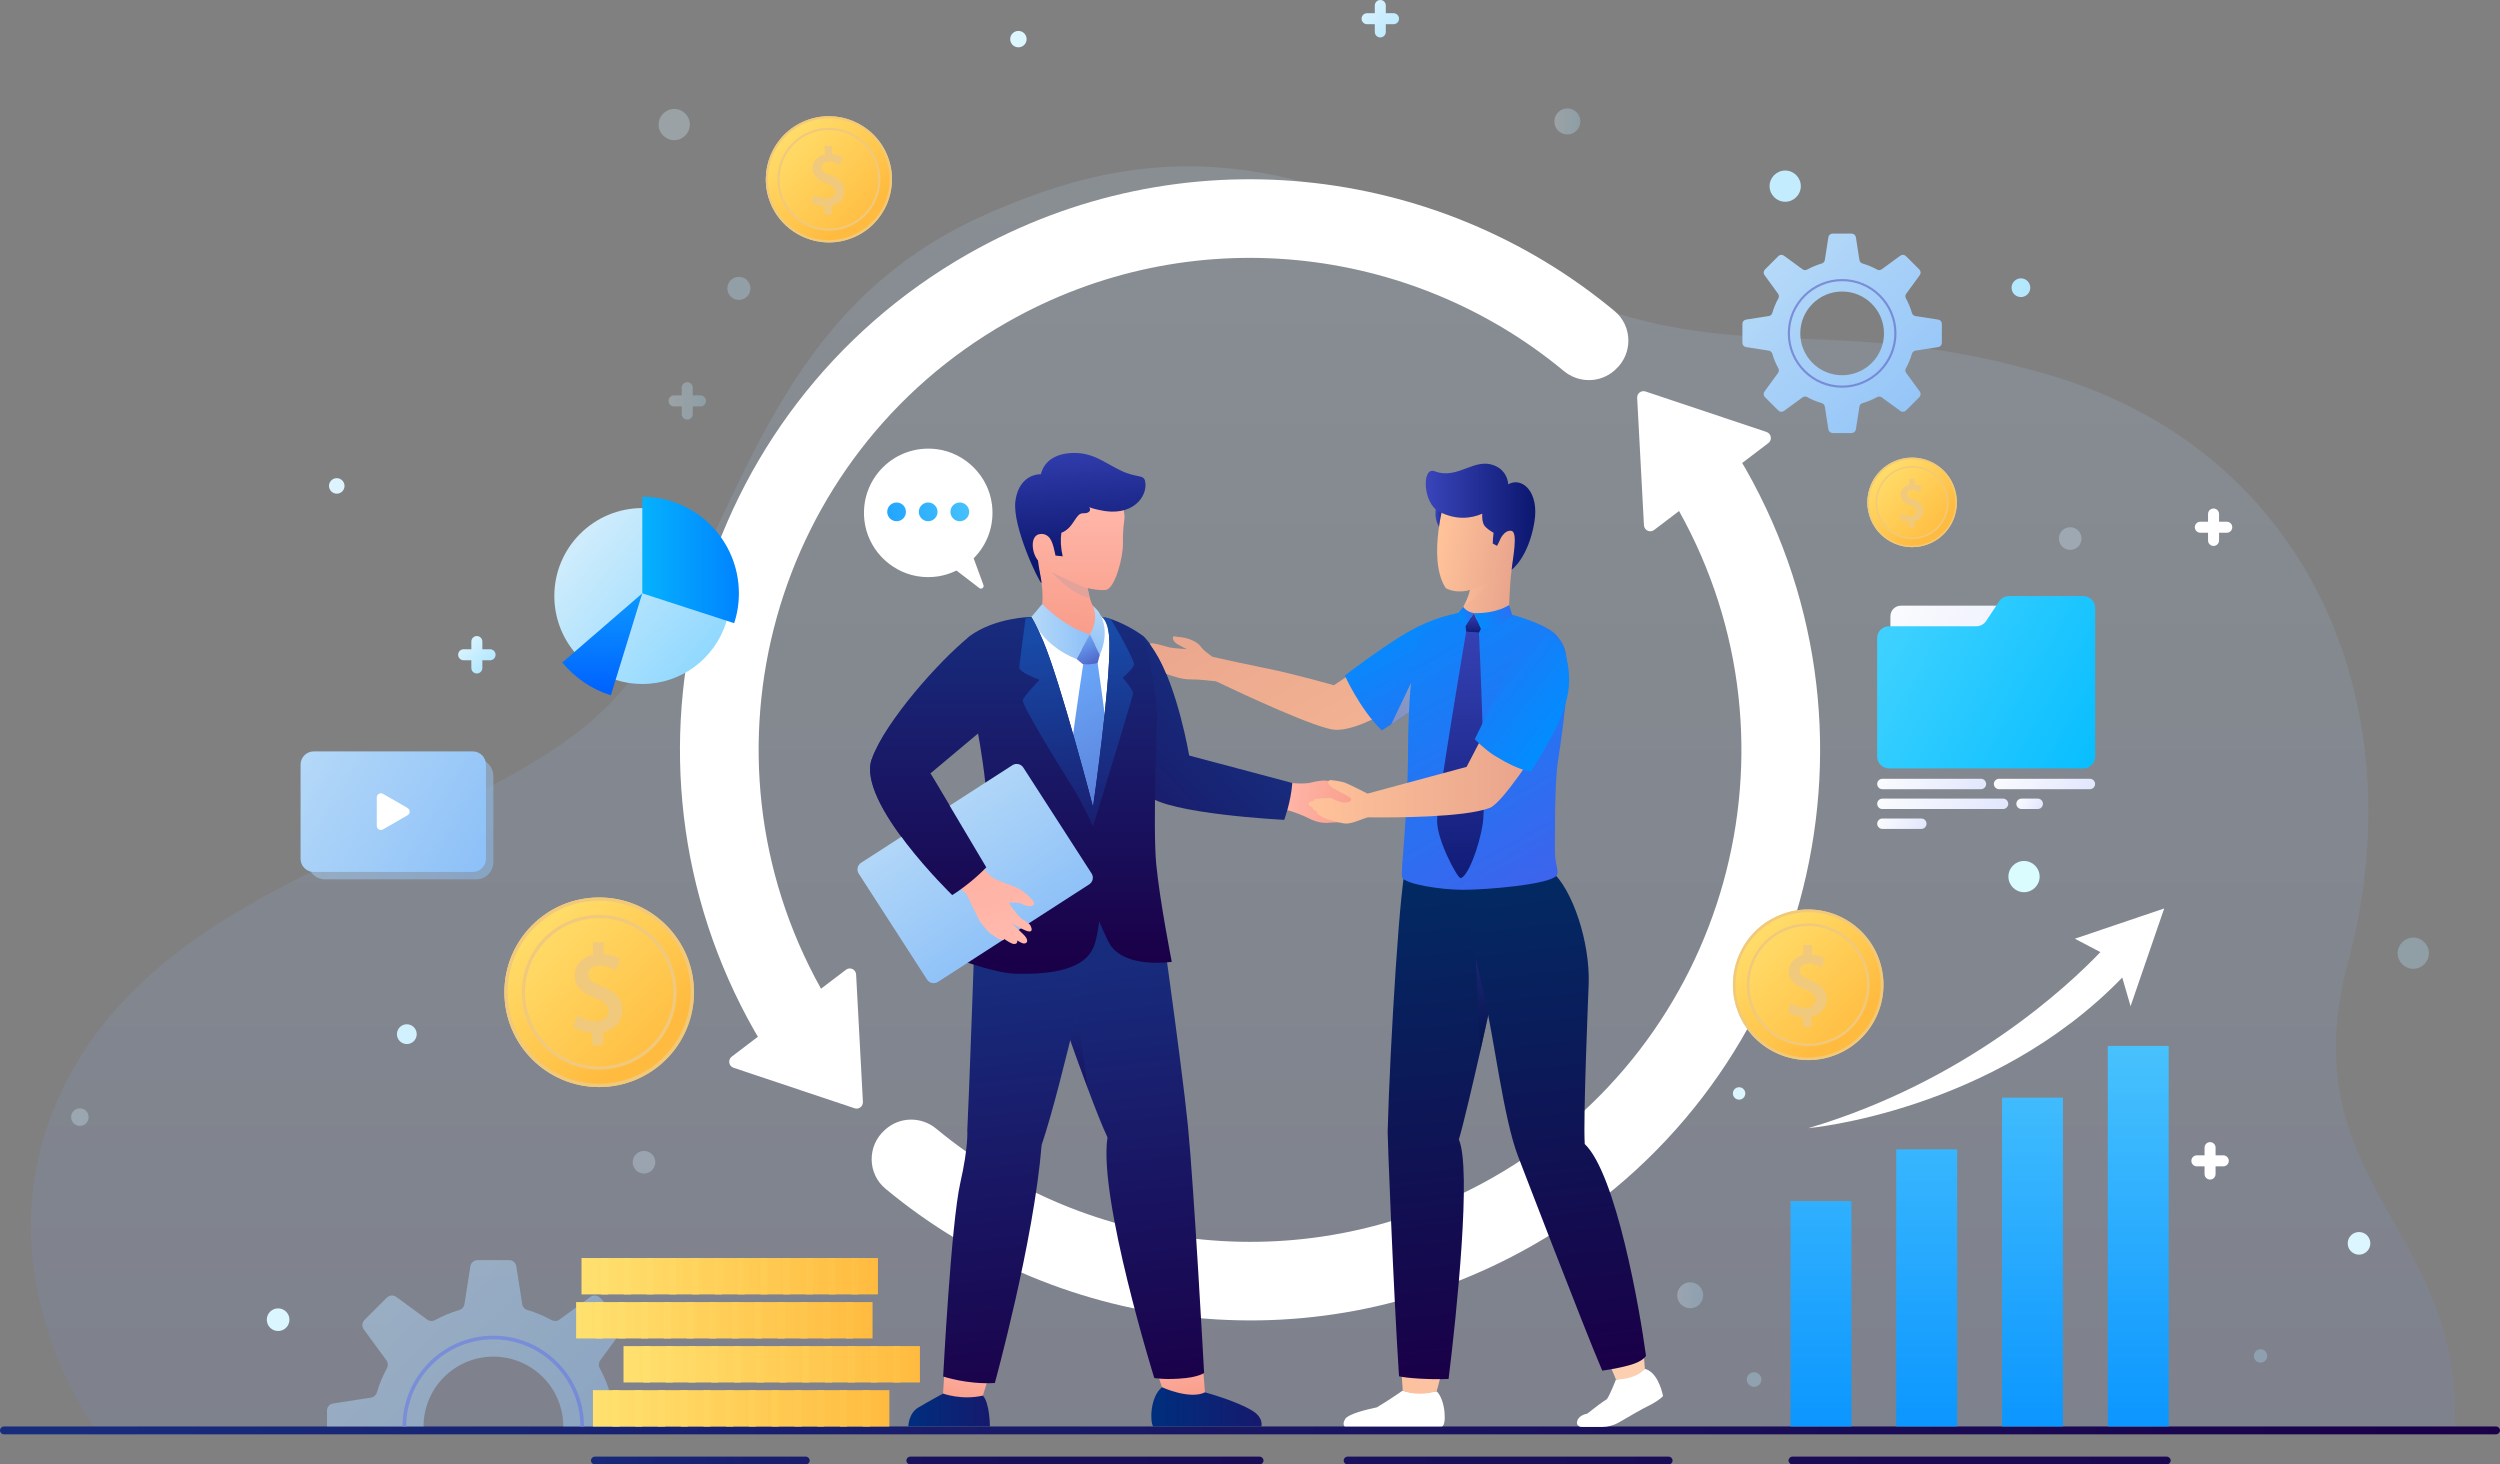 <?xml version="1.0" encoding="UTF-8"?>
<svg xmlns="http://www.w3.org/2000/svg" xmlns:xlink="http://www.w3.org/1999/xlink" viewBox="0 0 740 433.48">
  <rect x="0" y="0" width="740" height="433.48" fill="#808080" stroke="none"/>
  <defs>
    <style>
      .cls-1 {
        fill: url(#linear-gradient-49);
      }

      .cls-1, .cls-2, .cls-3, .cls-4, .cls-5, .cls-6, .cls-7, .cls-8, .cls-9, .cls-10, .cls-11, .cls-12, .cls-13, .cls-14, .cls-15, .cls-16, .cls-17, .cls-18, .cls-19 {
        isolation: isolate;
      }

      .cls-1, .cls-2, .cls-3, .cls-4, .cls-5, .cls-20, .cls-7 {
        mix-blend-mode: multiply;
      }

      .cls-1, .cls-2, .cls-3, .cls-4, .cls-8 {
        opacity: .5;
      }

      .cls-2 {
        fill: url(#linear-gradient-42);
      }

      .cls-3 {
        fill: url(#linear-gradient-10);
      }

      .cls-4 {
        fill: url(#linear-gradient-55);
      }

      .cls-5 {
        fill: url(#linear-gradient-19);
        opacity: .4;
      }

      .cls-21 {
        fill: url(#linear-gradient-8);
      }

      .cls-22 {
        fill: url(#linear-gradient-7);
      }

      .cls-23 {
        fill: url(#linear-gradient-5);
      }

      .cls-24 {
        fill: url(#linear-gradient-6);
      }

      .cls-25 {
        fill: url(#linear-gradient-9);
      }

      .cls-26 {
        fill: url(#linear-gradient-4);
      }

      .cls-27 {
        fill: url(#linear-gradient-3);
      }

      .cls-28 {
        fill: url(#linear-gradient-2);
      }

      .cls-29 {
        fill: #f0c97c;
      }

      .cls-30 {
        fill: #e3a39a;
      }

      .cls-7 {
        fill: url(#linear-gradient);
        opacity: .15;
      }

      .cls-31 {
        fill: #fff;
      }

      .cls-32 {
        fill: url(#linear-gradient-43);
      }

      .cls-33 {
        fill: url(#linear-gradient-40);
      }

      .cls-34 {
        fill: url(#linear-gradient-41);
      }

      .cls-35 {
        fill: url(#linear-gradient-48);
      }

      .cls-36 {
        fill: url(#linear-gradient-45);
      }

      .cls-37 {
        fill: url(#linear-gradient-47);
      }

      .cls-38 {
        fill: url(#linear-gradient-44);
      }

      .cls-39 {
        fill: url(#linear-gradient-46);
      }

      .cls-40 {
        fill: url(#linear-gradient-11);
      }

      .cls-41 {
        fill: url(#linear-gradient-12);
      }

      .cls-42 {
        fill: url(#linear-gradient-13);
      }

      .cls-43 {
        fill: url(#linear-gradient-21);
      }

      .cls-44 {
        fill: url(#linear-gradient-20);
      }

      .cls-45 {
        fill: url(#linear-gradient-22);
      }

      .cls-46 {
        fill: url(#linear-gradient-23);
      }

      .cls-47 {
        fill: url(#linear-gradient-28);
      }

      .cls-48 {
        fill: url(#linear-gradient-25);
      }

      .cls-49 {
        fill: url(#linear-gradient-32);
      }

      .cls-50 {
        fill: url(#linear-gradient-31);
      }

      .cls-51 {
        fill: url(#linear-gradient-33);
      }

      .cls-52 {
        fill: url(#linear-gradient-30);
      }

      .cls-53 {
        fill: url(#linear-gradient-15);
      }

      .cls-54 {
        fill: url(#linear-gradient-16);
      }

      .cls-55 {
        fill: url(#linear-gradient-17);
      }

      .cls-56 {
        fill: url(#linear-gradient-18);
      }

      .cls-57 {
        fill: url(#linear-gradient-35);
      }

      .cls-58 {
        fill: url(#linear-gradient-34);
      }

      .cls-59 {
        fill: url(#linear-gradient-36);
      }

      .cls-60 {
        fill: url(#linear-gradient-38);
      }

      .cls-61 {
        fill: url(#linear-gradient-27);
      }

      .cls-62 {
        fill: url(#linear-gradient-24);
      }

      .cls-63 {
        fill: url(#linear-gradient-26);
      }

      .cls-64 {
        fill: url(#linear-gradient-29);
      }

      .cls-65 {
        fill: url(#linear-gradient-37);
      }

      .cls-66 {
        fill: url(#linear-gradient-39);
      }

      .cls-67 {
        fill: url(#linear-gradient-57);
      }

      .cls-68 {
        fill: url(#linear-gradient-58);
      }

      .cls-69 {
        fill: url(#linear-gradient-59);
      }

      .cls-70 {
        fill: url(#linear-gradient-53);
      }

      .cls-71 {
        fill: url(#linear-gradient-54);
      }

      .cls-72 {
        fill: url(#linear-gradient-56);
      }

      .cls-73 {
        fill: url(#linear-gradient-50);
      }

      .cls-74 {
        fill: url(#linear-gradient-51);
      }

      .cls-75 {
        fill: url(#linear-gradient-52);
      }

      .cls-76 {
        fill: url(#linear-gradient-67);
      }

      .cls-77 {
        fill: url(#linear-gradient-68);
      }

      .cls-78 {
        fill: url(#linear-gradient-69);
      }

      .cls-79 {
        fill: url(#linear-gradient-63);
      }

      .cls-80 {
        fill: url(#linear-gradient-64);
      }

      .cls-81 {
        fill: url(#linear-gradient-65);
      }

      .cls-82 {
        fill: url(#linear-gradient-66);
      }

      .cls-83 {
        fill: url(#linear-gradient-60);
      }

      .cls-84 {
        fill: url(#linear-gradient-61);
      }

      .cls-85 {
        fill: url(#linear-gradient-62);
      }

      .cls-86 {
        fill: url(#linear-gradient-79);
      }

      .cls-87 {
        fill: url(#linear-gradient-78);
      }

      .cls-88 {
        fill: url(#linear-gradient-75);
      }

      .cls-89 {
        fill: url(#linear-gradient-72);
      }

      .cls-90 {
        fill: url(#linear-gradient-77);
      }

      .cls-91 {
        fill: url(#linear-gradient-74);
      }

      .cls-92 {
        fill: url(#linear-gradient-76);
      }

      .cls-93 {
        fill: url(#linear-gradient-71);
      }

      .cls-94 {
        fill: url(#linear-gradient-73);
      }

      .cls-95 {
        fill: url(#linear-gradient-70);
      }

      .cls-96 {
        fill: url(#linear-gradient-87);
      }

      .cls-97 {
        fill: url(#linear-gradient-88);
      }

      .cls-98 {
        fill: url(#linear-gradient-89);
      }

      .cls-99 {
        fill: url(#linear-gradient-85);
      }

      .cls-100 {
        fill: url(#linear-gradient-83);
      }

      .cls-101 {
        fill: url(#linear-gradient-82);
      }

      .cls-102 {
        fill: url(#linear-gradient-84);
      }

      .cls-103 {
        fill: url(#linear-gradient-86);
      }

      .cls-104 {
        fill: url(#linear-gradient-81);
      }

      .cls-105 {
        fill: url(#linear-gradient-80);
      }

      .cls-106 {
        fill: url(#linear-gradient-99);
      }

      .cls-107 {
        fill: url(#linear-gradient-96);
      }

      .cls-108 {
        fill: url(#linear-gradient-97);
      }

      .cls-109 {
        fill: url(#linear-gradient-98);
      }

      .cls-110 {
        fill: url(#linear-gradient-92);
      }

      .cls-111 {
        fill: url(#linear-gradient-93);
      }

      .cls-112 {
        fill: url(#linear-gradient-94);
      }

      .cls-113 {
        fill: url(#linear-gradient-91);
      }

      .cls-114 {
        fill: url(#linear-gradient-95);
      }

      .cls-115 {
        fill: url(#linear-gradient-90);
      }

      .cls-116 {
        mix-blend-mode: screen;
      }

      .cls-8 {
        fill: url(#linear-gradient-14);
      }

      .cls-117 {
        fill: url(#linear-gradient-158);
      }

      .cls-118 {
        fill: url(#linear-gradient-155);
      }

      .cls-119 {
        fill: url(#linear-gradient-144);
      }

      .cls-120 {
        fill: url(#linear-gradient-148);
      }

      .cls-121 {
        fill: url(#linear-gradient-154);
      }

      .cls-122 {
        fill: url(#linear-gradient-151);
      }

      .cls-123 {
        fill: url(#linear-gradient-157);
      }

      .cls-124 {
        fill: url(#linear-gradient-149);
      }

      .cls-125 {
        fill: url(#linear-gradient-140);
      }

      .cls-126 {
        fill: url(#linear-gradient-146);
      }

      .cls-127 {
        fill: url(#linear-gradient-107);
      }

      .cls-128 {
        fill: url(#linear-gradient-108);
      }

      .cls-129 {
        fill: url(#linear-gradient-109);
      }

      .cls-130 {
        fill: url(#linear-gradient-105);
      }

      .cls-131 {
        fill: url(#linear-gradient-106);
      }

      .cls-132 {
        fill: url(#linear-gradient-104);
      }

      .cls-133 {
        fill: url(#linear-gradient-103);
      }

      .cls-134 {
        fill: url(#linear-gradient-102);
      }

      .cls-135 {
        fill: url(#linear-gradient-101);
      }

      .cls-136 {
        fill: url(#linear-gradient-100);
      }

      .cls-137 {
        fill: url(#linear-gradient-124);
      }

      .cls-138 {
        fill: url(#linear-gradient-125);
      }

      .cls-139 {
        fill: url(#linear-gradient-123);
      }

      .cls-140 {
        fill: url(#linear-gradient-129);
      }

      .cls-141 {
        fill: url(#linear-gradient-122);
      }

      .cls-142 {
        fill: url(#linear-gradient-126);
      }

      .cls-143 {
        fill: url(#linear-gradient-121);
      }

      .cls-144 {
        fill: url(#linear-gradient-120);
      }

      .cls-145 {
        fill: url(#linear-gradient-116);
      }

      .cls-146 {
        fill: url(#linear-gradient-117);
      }

      .cls-147 {
        fill: url(#linear-gradient-115);
      }

      .cls-148 {
        fill: url(#linear-gradient-110);
      }

      .cls-149 {
        fill: url(#linear-gradient-114);
      }

      .cls-150 {
        fill: url(#linear-gradient-113);
      }

      .cls-151 {
        fill: url(#linear-gradient-118);
      }

      .cls-152 {
        fill: url(#linear-gradient-112);
      }

      .cls-153 {
        fill: url(#linear-gradient-111);
      }

      .cls-154 {
        fill: url(#linear-gradient-133);
      }

      .cls-155 {
        fill: url(#linear-gradient-136);
      }

      .cls-156 {
        fill: url(#linear-gradient-135);
      }

      .cls-157 {
        fill: url(#linear-gradient-134);
      }

      .cls-158 {
        fill: url(#linear-gradient-137);
      }

      .cls-159 {
        fill: url(#linear-gradient-132);
      }

      .cls-160 {
        fill: url(#linear-gradient-131);
      }

      .cls-161 {
        fill: url(#linear-gradient-130);
      }

      .cls-162 {
        fill: url(#linear-gradient-128);
      }

      .cls-163 {
        fill: url(#linear-gradient-127);
      }

      .cls-164 {
        fill: url(#linear-gradient-119);
      }

      .cls-9 {
        fill: url(#linear-gradient-138);
      }

      .cls-9, .cls-10, .cls-11, .cls-12, .cls-13, .cls-14, .cls-15, .cls-16, .cls-17, .cls-18, .cls-19 {
        opacity: .3;
      }

      .cls-10 {
        fill: url(#linear-gradient-139);
      }

      .cls-11 {
        fill: url(#linear-gradient-150);
      }

      .cls-12 {
        fill: url(#linear-gradient-156);
      }

      .cls-13 {
        fill: url(#linear-gradient-152);
      }

      .cls-14 {
        fill: url(#linear-gradient-153);
      }

      .cls-15 {
        fill: url(#linear-gradient-141);
      }

      .cls-16 {
        fill: url(#linear-gradient-147);
      }

      .cls-17 {
        fill: url(#linear-gradient-142);
      }

      .cls-18 {
        fill: url(#linear-gradient-143);
      }

      .cls-19 {
        fill: url(#linear-gradient-145);
      }
    </style>
    <linearGradient id="linear-gradient" x1="367.91" y1="14.81" x2="367.91" y2="424.48" gradientTransform="translate(0 435.84) scale(1 -1)" gradientUnits="userSpaceOnUse">
      <stop offset="0" stop-color="#7489d6"/>
      <stop offset="1" stop-color="#bae5fc"/>
    </linearGradient>
    <linearGradient id="linear-gradient-2" x1="16.29" y1="12.45" x2="744.68" y2="12.45" gradientTransform="translate(0 435.84) scale(1 -1)" gradientUnits="userSpaceOnUse">
      <stop offset="0" stop-color="#182c7e"/>
      <stop offset="1" stop-color="#1a0048"/>
    </linearGradient>
    <linearGradient id="linear-gradient-3" x1="160.44" y1="3.53" x2="387.03" y2="3.53" gradientTransform="translate(0 435.84) scale(1 -1)" gradientUnits="userSpaceOnUse">
      <stop offset="0" stop-color="#182c7e"/>
      <stop offset="1" stop-color="#1a0048"/>
    </linearGradient>
    <linearGradient id="linear-gradient-4" x1="-144.49" y1="3.53" x2="762.38" y2="3.53" gradientTransform="translate(0 435.84) scale(1 -1)" gradientUnits="userSpaceOnUse">
      <stop offset="0" stop-color="#182c7e"/>
      <stop offset="1" stop-color="#1a0048"/>
    </linearGradient>
    <linearGradient id="linear-gradient-5" x1="-320.48" y1="3.53" x2="664.24" y2="3.53" gradientTransform="translate(0 435.84) scale(1 -1)" gradientUnits="userSpaceOnUse">
      <stop offset="0" stop-color="#182c7e"/>
      <stop offset="1" stop-color="#1a0048"/>
    </linearGradient>
    <linearGradient id="linear-gradient-6" x1="-639.94" y1="3.53" x2="922.88" y2="3.53" gradientTransform="translate(0 435.84) scale(1 -1)" gradientUnits="userSpaceOnUse">
      <stop offset="0" stop-color="#182c7e"/>
      <stop offset="1" stop-color="#1a0048"/>
    </linearGradient>
    <linearGradient id="linear-gradient-7" x1="291.16" y1="286.54" x2="260.13" y2="276.84" gradientTransform="translate(0 435.84) scale(1 -1)" gradientUnits="userSpaceOnUse">
      <stop offset="0" stop-color="#4ec6fd"/>
      <stop offset="1" stop-color="#1aa0fe"/>
    </linearGradient>
    <linearGradient id="linear-gradient-8" x1="290.33" y1="289.2" x2="259.3" y2="279.51" gradientTransform="translate(0 435.84) scale(1 -1)" gradientUnits="userSpaceOnUse">
      <stop offset="0" stop-color="#4ec6fd"/>
      <stop offset="1" stop-color="#1aa0fe"/>
    </linearGradient>
    <linearGradient id="linear-gradient-9" x1="289.5" y1="291.87" x2="258.46" y2="282.17" gradientTransform="translate(0 435.84) scale(1 -1)" gradientUnits="userSpaceOnUse">
      <stop offset="0" stop-color="#4ec6fd"/>
      <stop offset="1" stop-color="#1aa0fe"/>
    </linearGradient>
    <linearGradient id="linear-gradient-10" x1="90.4" y1="210.11" x2="144.01" y2="178.33" gradientTransform="translate(0 435.84) scale(1 -1)" gradientUnits="userSpaceOnUse">
      <stop offset="0" stop-color="#b5d9f8"/>
      <stop offset="1" stop-color="#8ec1f8"/>
    </linearGradient>
    <linearGradient id="linear-gradient-11" x1="87.81" y1="212.53" x2="142.16" y2="180.33" gradientTransform="translate(0 435.84) scale(1 -1)" gradientUnits="userSpaceOnUse">
      <stop offset="0" stop-color="#b5d9f8"/>
      <stop offset="1" stop-color="#8ec1f8"/>
    </linearGradient>
    <linearGradient id="linear-gradient-12" x1="524.59" y1="357.86" x2="575.79" y2="306.66" gradientTransform="translate(0 435.84) scale(1 -1)" gradientUnits="userSpaceOnUse">
      <stop offset="0" stop-color="#b5d9f8"/>
      <stop offset="1" stop-color="#8ec1f8"/>
    </linearGradient>
    <linearGradient id="linear-gradient-13" x1="568.34" y1="319.16" x2="523.28" y2="354.32" gradientTransform="translate(0 435.84) scale(1 -1)" gradientUnits="userSpaceOnUse">
      <stop offset="0" stop-color="#7489d6"/>
      <stop offset="1" stop-color="#7c90d9"/>
    </linearGradient>
    <linearGradient id="linear-gradient-14" x1="116.56" y1="53.29" x2="189.49" y2="-19.65" gradientTransform="translate(0 435.84) scale(1 -1)" gradientUnits="userSpaceOnUse">
      <stop offset="0" stop-color="#b5d9f8"/>
      <stop offset="1" stop-color="#8ec1f8"/>
    </linearGradient>
    <linearGradient id="linear-gradient-15" x1="181.41" y1="-7.45" x2="114.14" y2="45.05" gradientTransform="translate(0 435.84) scale(1 -1)" gradientUnits="userSpaceOnUse">
      <stop offset="0" stop-color="#7489d6"/>
      <stop offset="1" stop-color="#7c90d9"/>
    </linearGradient>
    <linearGradient id="linear-gradient-16" x1="347.82" y1="37.78" x2="350.43" y2="21.65" gradientTransform="translate(0 435.84) scale(1 -1)" gradientUnits="userSpaceOnUse">
      <stop offset="0" stop-color="#ffb8ab"/>
      <stop offset="1" stop-color="#f99d8a"/>
    </linearGradient>
    <linearGradient id="linear-gradient-17" x1="287.05" y1="34.06" x2="284.26" y2="20.83" gradientTransform="translate(0 435.84) scale(1 -1)" gradientUnits="userSpaceOnUse">
      <stop offset="0" stop-color="#ffb8ab"/>
      <stop offset="1" stop-color="#f99d8a"/>
    </linearGradient>
    <linearGradient id="linear-gradient-18" x1="325.88" y1="153.17" x2="339.35" y2="21.69" gradientTransform="translate(0 435.84) scale(1 -1)" gradientUnits="userSpaceOnUse">
      <stop offset="0" stop-color="#182c7e"/>
      <stop offset="1" stop-color="#1a0048"/>
    </linearGradient>
    <linearGradient id="linear-gradient-19" x1="317.21" y1="135.27" x2="319.49" y2="112.92" gradientTransform="translate(0 435.84) scale(1 -1)" gradientUnits="userSpaceOnUse">
      <stop offset="0" stop-color="#182c7e"/>
      <stop offset="1" stop-color="#1a0048"/>
    </linearGradient>
    <linearGradient id="linear-gradient-20" x1="296.6" y1="149.08" x2="310.02" y2="18.22" gradientTransform="translate(0 435.84) scale(1 -1)" gradientUnits="userSpaceOnUse">
      <stop offset="0" stop-color="#182c7e"/>
      <stop offset="1" stop-color="#1a0048"/>
    </linearGradient>
    <linearGradient id="linear-gradient-21" x1="379.76" y1="206.07" x2="402.83" y2="201.45" gradientTransform="translate(0 435.84) scale(1 -1)" gradientUnits="userSpaceOnUse">
      <stop offset="0" stop-color="#ffb8ab"/>
      <stop offset="1" stop-color="#f99d8a"/>
    </linearGradient>
    <linearGradient id="linear-gradient-22" x1="363.34" y1="226.45" x2="286.15" y2="151.15" gradientTransform="translate(0 435.84) scale(1 -1)" gradientUnits="userSpaceOnUse">
      <stop offset="0" stop-color="#182c7e"/>
      <stop offset="1" stop-color="#1a0048"/>
    </linearGradient>
    <linearGradient id="linear-gradient-23" x1="318.67" y1="289.48" x2="314.69" y2="248.73" gradientTransform="translate(0 435.84) scale(1 -1)" gradientUnits="userSpaceOnUse">
      <stop offset="0" stop-color="#ffb8ab"/>
      <stop offset="1" stop-color="#f99d8a"/>
    </linearGradient>
    <linearGradient id="linear-gradient-24" x1="318.59" y1="288.24" x2="318.59" y2="248.47" gradientTransform="translate(0 435.84) scale(1 -1)" gradientUnits="userSpaceOnUse">
      <stop offset="0" stop-color="#ffb8ab"/>
      <stop offset="1" stop-color="#f99d8a"/>
    </linearGradient>
    <linearGradient id="linear-gradient-25" x1="318.44" y1="309.5" x2="320.97" y2="270.4" gradientTransform="translate(0 435.84) scale(1 -1)" gradientUnits="userSpaceOnUse">
      <stop offset="0" stop-color="#3945ba"/>
      <stop offset="1" stop-color="#0c176f"/>
    </linearGradient>
    <linearGradient id="linear-gradient-26" x1="340.79" y1="19.42" x2="373.43" y2="19.42" gradientTransform="translate(0 435.84) scale(1 -1)" gradientUnits="userSpaceOnUse">
      <stop offset="0" stop-color="#002e7e"/>
      <stop offset="1" stop-color="#151a6d"/>
    </linearGradient>
    <linearGradient id="linear-gradient-27" x1="268.86" y1="18.48" x2="293.01" y2="18.48" gradientTransform="translate(0 435.84) scale(1 -1)" gradientUnits="userSpaceOnUse">
      <stop offset="0" stop-color="#002e7e"/>
      <stop offset="1" stop-color="#151a6d"/>
    </linearGradient>
    <linearGradient id="linear-gradient-28" x1="310.99" y1="276.8" x2="310.99" y2="276.7" gradientTransform="translate(0 435.84) scale(1 -1)" gradientUnits="userSpaceOnUse">
      <stop offset="0" stop-color="#ffb8ab"/>
      <stop offset="1" stop-color="#f99d8a"/>
    </linearGradient>
    <linearGradient id="linear-gradient-29" x1="304.1" y1="242.13" x2="345.44" y2="157.03" gradientTransform="translate(0 435.84) scale(1 -1)" gradientUnits="userSpaceOnUse">
      <stop offset="0" stop-color="#6db0ff"/>
      <stop offset="1" stop-color="#4b56bb"/>
    </linearGradient>
    <linearGradient id="linear-gradient-30" x1="305.27" y1="248.93" x2="322.58" y2="248.93" gradientTransform="translate(0 435.84) scale(1 -1)" gradientUnits="userSpaceOnUse">
      <stop offset="0" stop-color="#b5d9f8"/>
      <stop offset="1" stop-color="#8ec1f8"/>
    </linearGradient>
    <linearGradient id="linear-gradient-31" x1="326.6" y1="256.07" x2="322.51" y2="242.57" gradientTransform="translate(0 435.84) scale(1 -1)" gradientUnits="userSpaceOnUse">
      <stop offset="0" stop-color="#b5d9f8"/>
      <stop offset="1" stop-color="#8ec1f8"/>
    </linearGradient>
    <linearGradient id="linear-gradient-32" x1="319.05" y1="247.68" x2="324.1" y2="237.3" gradientTransform="translate(0 435.84) scale(1 -1)" gradientUnits="userSpaceOnUse">
      <stop offset="0" stop-color="#6db0ff"/>
      <stop offset="1" stop-color="#4b56bb"/>
    </linearGradient>
    <linearGradient id="linear-gradient-33" x1="316.09" y1="252.81" x2="316.09" y2="151.91" gradientTransform="translate(0 435.84) scale(1 -1)" gradientUnits="userSpaceOnUse">
      <stop offset="0" stop-color="#182c7e"/>
      <stop offset="1" stop-color="#1a0048"/>
    </linearGradient>
    <linearGradient id="linear-gradient-34" x1="257.55" y1="207.65" x2="399.47" y2="207.65" gradientTransform="translate(0 435.84) scale(1 -1)" gradientUnits="userSpaceOnUse">
      <stop offset="0" stop-color="#182c7e"/>
      <stop offset="1" stop-color="#1a0048"/>
    </linearGradient>
    <linearGradient id="linear-gradient-35" x1="273.27" y1="198.92" x2="302.06" y2="158.4" gradientTransform="translate(0 435.84) scale(1 -1)" gradientUnits="userSpaceOnUse">
      <stop offset="0" stop-color="#b5d9f8"/>
      <stop offset="1" stop-color="#8ec1f8"/>
    </linearGradient>
    <linearGradient id="linear-gradient-36" x1="291.53" y1="160.23" x2="268.39" y2="228.24" gradientTransform="translate(0 435.84) scale(1 -1)" gradientUnits="userSpaceOnUse">
      <stop offset="0" stop-color="#ffb8ab"/>
      <stop offset="1" stop-color="#f99d8a"/>
    </linearGradient>
    <linearGradient id="linear-gradient-37" x1="274.74" y1="252.81" x2="274.74" y2="151.91" gradientTransform="translate(0 435.84) scale(1 -1)" gradientUnits="userSpaceOnUse">
      <stop offset="0" stop-color="#182c7e"/>
      <stop offset="1" stop-color="#1a0048"/>
    </linearGradient>
    <linearGradient id="linear-gradient-38" x1="317.85" y1="247.32" x2="325.41" y2="169.72" gradientTransform="translate(0 435.84) scale(1 -1)" gradientUnits="userSpaceOnUse">
      <stop offset="0" stop-color="#184aa7"/>
      <stop offset="1" stop-color="#190e5b"/>
    </linearGradient>
    <linearGradient id="linear-gradient-39" x1="429.22" y1="138.91" x2="354.92" y2="274.15" gradientTransform="translate(0 435.84) scale(1 -1)" gradientUnits="userSpaceOnUse">
      <stop offset="0" stop-color="#ffc39a"/>
      <stop offset="1" stop-color="#e8a38c"/>
    </linearGradient>
    <linearGradient id="linear-gradient-40" x1="477.46" y1="26.04" x2="385.36" y2="26.04" gradientTransform="translate(0 435.84) scale(1 -1)" gradientUnits="userSpaceOnUse">
      <stop offset="0" stop-color="#fccfb0"/>
      <stop offset="1" stop-color="#fcba97"/>
    </linearGradient>
    <linearGradient id="linear-gradient-41" x1="440.81" y1="196.18" x2="409.31" y2="253.52" gradientTransform="translate(0 435.84) scale(1 -1)" gradientUnits="userSpaceOnUse">
      <stop offset="0" stop-color="#435fea"/>
      <stop offset="1" stop-color="#008eff"/>
    </linearGradient>
    <linearGradient id="linear-gradient-42" x1="422.15" y1="234.73" x2="410.28" y2="219.9" gradientTransform="translate(0 435.84) scale(1 -1)" gradientUnits="userSpaceOnUse">
      <stop offset="0" stop-color="#ffc39a"/>
      <stop offset="1" stop-color="#e8a38c"/>
    </linearGradient>
    <linearGradient id="linear-gradient-43" x1="417.83" y1="190.06" x2="435.2" y2="28.17" gradientTransform="translate(0 435.84) scale(1 -1)" gradientUnits="userSpaceOnUse">
      <stop offset="0" stop-color="#002e66"/>
      <stop offset="1" stop-color="#1a0048"/>
    </linearGradient>
    <linearGradient id="linear-gradient-44" x1="477.45" y1="30.91" x2="385.37" y2="30.91" gradientTransform="translate(0 435.84) scale(1 -1)" gradientUnits="userSpaceOnUse">
      <stop offset="0" stop-color="#fccfb0"/>
      <stop offset="1" stop-color="#fcba97"/>
    </linearGradient>
    <linearGradient id="linear-gradient-45" x1="450.09" y1="191.1" x2="467.24" y2="31.25" gradientTransform="translate(0 435.84) scale(1 -1)" gradientUnits="userSpaceOnUse">
      <stop offset="0" stop-color="#002e66"/>
      <stop offset="1" stop-color="#1a0048"/>
    </linearGradient>
    <linearGradient id="linear-gradient-46" x1="463.49" y1="165.72" x2="407.4" y2="267.82" gradientTransform="translate(0 435.84) scale(1 -1)" gradientUnits="userSpaceOnUse">
      <stop offset="0" stop-color="#435fea"/>
      <stop offset="1" stop-color="#008eff"/>
    </linearGradient>
    <linearGradient id="linear-gradient-47" x1="431.13" y1="255.64" x2="432.98" y2="166.82" gradientTransform="translate(0 435.84) scale(1 -1)" gradientUnits="userSpaceOnUse">
      <stop offset="0" stop-color="#3945ba"/>
      <stop offset="1" stop-color="#0c176f"/>
    </linearGradient>
    <linearGradient id="linear-gradient-48" x1="423.95" y1="269.03" x2="449.43" y2="264.69" gradientTransform="translate(0 435.84) scale(1 -1)" gradientUnits="userSpaceOnUse">
      <stop offset="0" stop-color="#ffc39a"/>
      <stop offset="1" stop-color="#e8a38c"/>
    </linearGradient>
    <linearGradient id="linear-gradient-49" x1="432.95" y1="262.61" x2="444.93" y2="262.61" gradientTransform="translate(0 435.84) scale(1 -1)" gradientUnits="userSpaceOnUse">
      <stop offset="0" stop-color="#ffc39a"/>
      <stop offset="1" stop-color="#e8a38c"/>
    </linearGradient>
    <linearGradient id="linear-gradient-50" x1="424.88" y1="282.32" x2="428.62" y2="282.32" gradientTransform="translate(0 435.84) scale(1 -1)" gradientUnits="userSpaceOnUse">
      <stop offset="0" stop-color="#3945ba"/>
      <stop offset="1" stop-color="#0c176f"/>
    </linearGradient>
    <linearGradient id="linear-gradient-51" x1="425.97" y1="277.75" x2="450.19" y2="273.62" gradientTransform="translate(0 435.84) scale(1 -1)" gradientUnits="userSpaceOnUse">
      <stop offset="0" stop-color="#ffc39a"/>
      <stop offset="1" stop-color="#e8a38c"/>
    </linearGradient>
    <linearGradient id="linear-gradient-52" x1="422.02" y1="282.9" x2="454.44" y2="282.9" gradientTransform="translate(0 435.84) scale(1 -1)" gradientUnits="userSpaceOnUse">
      <stop offset="0" stop-color="#3945ba"/>
      <stop offset="1" stop-color="#0c176f"/>
    </linearGradient>
    <linearGradient id="linear-gradient-53" x1="387.36" y1="205.85" x2="455.08" y2="205.85" gradientTransform="translate(0 435.84) scale(1 -1)" gradientUnits="userSpaceOnUse">
      <stop offset="0" stop-color="#ffc39a"/>
      <stop offset="1" stop-color="#e8a38c"/>
    </linearGradient>
    <linearGradient id="linear-gradient-54" x1="407.9" y1="263.18" x2="463.89" y2="219.69" gradientTransform="translate(0 435.84) scale(1 -1)" gradientUnits="userSpaceOnUse">
      <stop offset="0" stop-color="#435fea"/>
      <stop offset="1" stop-color="#008eff"/>
    </linearGradient>
    <linearGradient id="linear-gradient-55" x1="434.62" y1="150.39" x2="440.23" y2="127.21" gradientTransform="translate(0 435.84) scale(1 -1)" gradientUnits="userSpaceOnUse">
      <stop offset="0" stop-color="#2e2a87"/>
      <stop offset="1" stop-color="#000e42"/>
    </linearGradient>
    <linearGradient id="linear-gradient-56" x1="454.01" y1="257.27" x2="436.75" y2="251.59" gradientTransform="translate(0 435.84) scale(1 -1)" gradientUnits="userSpaceOnUse">
      <stop offset="0" stop-color="#435fea"/>
      <stop offset="1" stop-color="#008eff"/>
    </linearGradient>
    <linearGradient id="linear-gradient-57" x1="438.97" y1="255.18" x2="432.03" y2="252.89" gradientTransform="translate(0 435.84) scale(1 -1)" gradientUnits="userSpaceOnUse">
      <stop offset="0" stop-color="#435fea"/>
      <stop offset="1" stop-color="#008eff"/>
    </linearGradient>
    <linearGradient id="linear-gradient-58" x1="435.98" y1="254.92" x2="436.13" y2="247.79" gradientTransform="translate(0 435.84) scale(1 -1)" gradientUnits="userSpaceOnUse">
      <stop offset="0" stop-color="#3945ba"/>
      <stop offset="1" stop-color="#0c176f"/>
    </linearGradient>
    <linearGradient id="linear-gradient-59" x1="539" y1="135.2" x2="539" y2="-7.99" gradientTransform="translate(0 435.84) scale(1 -1)" gradientUnits="userSpaceOnUse">
      <stop offset="0" stop-color="#4dc5fd"/>
      <stop offset="1" stop-color="#008eff"/>
    </linearGradient>
    <linearGradient id="linear-gradient-60" x1="570.3" y1="135.2" x2="570.3" y2="-7.99" gradientTransform="translate(0 435.84) scale(1 -1)" gradientUnits="userSpaceOnUse">
      <stop offset="0" stop-color="#4dc5fd"/>
      <stop offset="1" stop-color="#008eff"/>
    </linearGradient>
    <linearGradient id="linear-gradient-61" x1="601.61" y1="135.2" x2="601.61" y2="-7.99" gradientTransform="translate(0 435.84) scale(1 -1)" gradientUnits="userSpaceOnUse">
      <stop offset="0" stop-color="#4dc5fd"/>
      <stop offset="1" stop-color="#008eff"/>
    </linearGradient>
    <linearGradient id="linear-gradient-62" x1="632.91" y1="135.2" x2="632.91" y2="-7.99" gradientTransform="translate(0 435.84) scale(1 -1)" gradientUnits="userSpaceOnUse">
      <stop offset="0" stop-color="#4dc5fd"/>
      <stop offset="1" stop-color="#008eff"/>
    </linearGradient>
    <linearGradient id="linear-gradient-63" x1="550.02" y1="260.34" x2="625.04" y2="217.25" gradientTransform="translate(0 435.84) scale(1 -1)" gradientUnits="userSpaceOnUse">
      <stop offset="0" stop-color="#fff"/>
      <stop offset="1" stop-color="#dee3fc"/>
    </linearGradient>
    <linearGradient id="linear-gradient-64" x1="546.37" y1="257.77" x2="632.46" y2="208.31" gradientTransform="translate(0 435.84) scale(1 -1)" gradientUnits="userSpaceOnUse">
      <stop offset="0" stop-color="#49d5ff"/>
      <stop offset="1" stop-color="#0bf"/>
    </linearGradient>
    <linearGradient id="linear-gradient-65" x1="555.17" y1="213.31" x2="588.04" y2="194.43" gradientTransform="translate(0 435.84) scale(1 -1)" gradientUnits="userSpaceOnUse">
      <stop offset="0" stop-color="#fff"/>
      <stop offset="1" stop-color="#dee3fc"/>
    </linearGradient>
    <linearGradient id="linear-gradient-66" x1="555.13" y1="209.34" x2="594.57" y2="186.69" gradientTransform="translate(0 435.84) scale(1 -1)" gradientUnits="userSpaceOnUse">
      <stop offset="0" stop-color="#fff"/>
      <stop offset="1" stop-color="#dee3fc"/>
    </linearGradient>
    <linearGradient id="linear-gradient-67" x1="596.54" y1="200.34" x2="604.93" y2="195.52" gradientTransform="translate(0 435.84) scale(1 -1)" gradientUnits="userSpaceOnUse">
      <stop offset="0" stop-color="#fff"/>
      <stop offset="1" stop-color="#dee3fc"/>
    </linearGradient>
    <linearGradient id="linear-gradient-68" x1="555.3" y1="196.41" x2="570.45" y2="187.71" gradientTransform="translate(0 435.84) scale(1 -1)" gradientUnits="userSpaceOnUse">
      <stop offset="0" stop-color="#fff"/>
      <stop offset="1" stop-color="#dee3fc"/>
    </linearGradient>
    <linearGradient id="linear-gradient-69" x1="589.73" y1="212.65" x2="620.3" y2="195.08" gradientTransform="translate(0 435.84) scale(1 -1)" gradientUnits="userSpaceOnUse">
      <stop offset="0" stop-color="#fff"/>
      <stop offset="1" stop-color="#dee3fc"/>
    </linearGradient>
    <linearGradient id="linear-gradient-70" x1="215.16" y1="238.96" x2="161.06" y2="283.17" gradientTransform="translate(0 435.84) scale(1 -1)" gradientUnits="userSpaceOnUse">
      <stop offset="0" stop-color="#89d7ff"/>
      <stop offset=".22" stop-color="#9cdcfe"/>
      <stop offset="1" stop-color="#def1fb"/>
    </linearGradient>
    <linearGradient id="linear-gradient-71" x1="190.12" y1="270.09" x2="218.71" y2="270.09" gradientTransform="translate(0 435.84) scale(1 -1)" gradientUnits="userSpaceOnUse">
      <stop offset="0" stop-color="#06b1fd"/>
      <stop offset="1" stop-color="#0084ff"/>
    </linearGradient>
    <linearGradient id="linear-gradient-72" x1="178" y1="290.89" x2="178.38" y2="231.55" gradientTransform="translate(0 435.84) scale(1 -1)" gradientUnits="userSpaceOnUse">
      <stop offset="0" stop-color="#1ad2ff"/>
      <stop offset="1" stop-color="#0063ff"/>
    </linearGradient>
    <linearGradient id="linear-gradient-73" x1="149.29" y1="142.13" x2="205.42" y2="142.13" gradientTransform="translate(0 435.84) scale(1 -1)" gradientUnits="userSpaceOnUse">
      <stop offset="0" stop-color="#ffe16f"/>
      <stop offset="1" stop-color="#ffbb3f"/>
    </linearGradient>
    <linearGradient id="linear-gradient-74" x1="155.61" y1="167.83" x2="190.44" y2="126.67" gradientTransform="translate(0 435.84) scale(1 -1)" gradientUnits="userSpaceOnUse">
      <stop offset="0" stop-color="#ffe16f"/>
      <stop offset="1" stop-color="#ffbb3f"/>
    </linearGradient>
    <linearGradient id="linear-gradient-75" x1="153.03" y1="166.46" x2="197.87" y2="121.62" gradientTransform="translate(0 435.84) scale(1 -1)" gradientUnits="userSpaceOnUse">
      <stop offset="0" stop-color="#ffe16f"/>
      <stop offset="1" stop-color="#ffbb3f"/>
    </linearGradient>
    <linearGradient id="linear-gradient-76" x1="552.73" y1="287.14" x2="579.24" y2="287.14" gradientTransform="translate(0 435.84) scale(1 -1)" gradientUnits="userSpaceOnUse">
      <stop offset="0" stop-color="#ffe16f"/>
      <stop offset="1" stop-color="#ffbb3f"/>
    </linearGradient>
    <linearGradient id="linear-gradient-77" x1="555.73" y1="299.23" x2="572.18" y2="279.79" gradientTransform="translate(0 435.84) scale(1 -1)" gradientUnits="userSpaceOnUse">
      <stop offset="0" stop-color="#ffe16f"/>
      <stop offset="1" stop-color="#ffbb3f"/>
    </linearGradient>
    <linearGradient id="linear-gradient-78" x1="554.5" y1="298.58" x2="575.68" y2="277.4" gradientTransform="translate(0 435.84) scale(1 -1)" gradientUnits="userSpaceOnUse">
      <stop offset="0" stop-color="#ffe16f"/>
      <stop offset="1" stop-color="#ffbb3f"/>
    </linearGradient>
    <linearGradient id="linear-gradient-79" x1="226.67" y1="382.77" x2="264.03" y2="382.77" gradientTransform="translate(0 435.84) scale(1 -1)" gradientUnits="userSpaceOnUse">
      <stop offset="0" stop-color="#ffe16f"/>
      <stop offset="1" stop-color="#ffbb3f"/>
    </linearGradient>
    <linearGradient id="linear-gradient-80" x1="230.87" y1="399.88" x2="254.06" y2="372.49" gradientTransform="translate(0 435.84) scale(1 -1)" gradientUnits="userSpaceOnUse">
      <stop offset="0" stop-color="#ffe16f"/>
      <stop offset="1" stop-color="#ffbb3f"/>
    </linearGradient>
    <linearGradient id="linear-gradient-81" x1="229.17" y1="398.96" x2="259.01" y2="369.12" gradientTransform="translate(0 435.84) scale(1 -1)" gradientUnits="userSpaceOnUse">
      <stop offset="0" stop-color="#ffe16f"/>
      <stop offset="1" stop-color="#ffbb3f"/>
    </linearGradient>
    <linearGradient id="linear-gradient-82" x1="512.93" y1="144.34" x2="557.51" y2="144.34" gradientTransform="translate(0 435.84) scale(1 -1)" gradientUnits="userSpaceOnUse">
      <stop offset="0" stop-color="#ffe16f"/>
      <stop offset="1" stop-color="#ffbb3f"/>
    </linearGradient>
    <linearGradient id="linear-gradient-83" x1="517.95" y1="164.73" x2="545.61" y2="132.06" gradientTransform="translate(0 435.84) scale(1 -1)" gradientUnits="userSpaceOnUse">
      <stop offset="0" stop-color="#ffe16f"/>
      <stop offset="1" stop-color="#ffbb3f"/>
    </linearGradient>
    <linearGradient id="linear-gradient-84" x1="515.92" y1="163.65" x2="551.52" y2="128.05" gradientTransform="translate(0 435.84) scale(1 -1)" gradientUnits="userSpaceOnUse">
      <stop offset="0" stop-color="#ffe16f"/>
      <stop offset="1" stop-color="#ffbb3f"/>
    </linearGradient>
    <linearGradient id="linear-gradient-85" x1="175.51" y1="18.97" x2="263.25" y2="18.97" gradientTransform="translate(0 435.84) scale(1 -1)" gradientUnits="userSpaceOnUse">
      <stop offset="0" stop-color="#ffe16f"/>
      <stop offset="1" stop-color="#ffbb3f"/>
    </linearGradient>
    <linearGradient id="linear-gradient-86" x1="178.97" y1="18.97" x2="269.12" y2="18.97" gradientTransform="translate(0 435.84) scale(1 -1)" gradientUnits="userSpaceOnUse">
      <stop offset="0" stop-color="#ffe16f"/>
      <stop offset="1" stop-color="#ffbb3f"/>
    </linearGradient>
    <linearGradient id="linear-gradient-87" x1="178.98" y1="18.97" x2="269.12" y2="18.97" gradientTransform="translate(0 435.84) scale(1 -1)" gradientUnits="userSpaceOnUse">
      <stop offset="0" stop-color="#ffe16f"/>
      <stop offset="1" stop-color="#ffbb3f"/>
    </linearGradient>
    <linearGradient id="linear-gradient-88" x1="178.97" y1="18.97" x2="269.12" y2="18.97" gradientTransform="translate(0 435.84) scale(1 -1)" gradientUnits="userSpaceOnUse">
      <stop offset="0" stop-color="#ffe16f"/>
      <stop offset="1" stop-color="#ffbb3f"/>
    </linearGradient>
    <linearGradient id="linear-gradient-89" x1="178.97" y1="18.97" x2="269.14" y2="18.97" gradientTransform="translate(0 435.84) scale(1 -1)" gradientUnits="userSpaceOnUse">
      <stop offset="0" stop-color="#ffe16f"/>
      <stop offset="1" stop-color="#ffbb3f"/>
    </linearGradient>
    <linearGradient id="linear-gradient-90" x1="178.98" y1="18.97" x2="269.14" y2="18.97" gradientTransform="translate(0 435.84) scale(1 -1)" gradientUnits="userSpaceOnUse">
      <stop offset="0" stop-color="#ffe16f"/>
      <stop offset="1" stop-color="#ffbb3f"/>
    </linearGradient>
    <linearGradient id="linear-gradient-91" x1="178.97" y1="18.97" x2="269.12" y2="18.97" gradientTransform="translate(0 435.84) scale(1 -1)" gradientUnits="userSpaceOnUse">
      <stop offset="0" stop-color="#ffe16f"/>
      <stop offset="1" stop-color="#ffbb3f"/>
    </linearGradient>
    <linearGradient id="linear-gradient-92" x1="178.98" y1="18.97" x2="269.14" y2="18.97" gradientTransform="translate(0 435.84) scale(1 -1)" gradientUnits="userSpaceOnUse">
      <stop offset="0" stop-color="#ffe16f"/>
      <stop offset="1" stop-color="#ffbb3f"/>
    </linearGradient>
    <linearGradient id="linear-gradient-93" x1="178.97" y1="18.97" x2="269.13" y2="18.97" gradientTransform="translate(0 435.84) scale(1 -1)" gradientUnits="userSpaceOnUse">
      <stop offset="0" stop-color="#ffe16f"/>
      <stop offset="1" stop-color="#ffbb3f"/>
    </linearGradient>
    <linearGradient id="linear-gradient-94" x1="178.97" y1="18.97" x2="269.12" y2="18.97" gradientTransform="translate(0 435.84) scale(1 -1)" gradientUnits="userSpaceOnUse">
      <stop offset="0" stop-color="#ffe16f"/>
      <stop offset="1" stop-color="#ffbb3f"/>
    </linearGradient>
    <linearGradient id="linear-gradient-95" x1="178.97" y1="18.97" x2="269.12" y2="18.97" gradientTransform="translate(0 435.84) scale(1 -1)" gradientUnits="userSpaceOnUse">
      <stop offset="0" stop-color="#ffe16f"/>
      <stop offset="1" stop-color="#ffbb3f"/>
    </linearGradient>
    <linearGradient id="linear-gradient-96" x1="178.97" y1="18.97" x2="269.12" y2="18.97" gradientTransform="translate(0 435.84) scale(1 -1)" gradientUnits="userSpaceOnUse">
      <stop offset="0" stop-color="#ffe16f"/>
      <stop offset="1" stop-color="#ffbb3f"/>
    </linearGradient>
    <linearGradient id="linear-gradient-97" x1="178.97" y1="18.97" x2="269.12" y2="18.97" gradientTransform="translate(0 435.84) scale(1 -1)" gradientUnits="userSpaceOnUse">
      <stop offset="0" stop-color="#ffe16f"/>
      <stop offset="1" stop-color="#ffbb3f"/>
    </linearGradient>
    <linearGradient id="linear-gradient-98" x1="184.56" y1="32.01" x2="272.3" y2="32.01" gradientTransform="translate(0 435.84) scale(1 -1)" gradientUnits="userSpaceOnUse">
      <stop offset="0" stop-color="#ffe16f"/>
      <stop offset="1" stop-color="#ffbb3f"/>
    </linearGradient>
    <linearGradient id="linear-gradient-99" x1="188.04" y1="32.01" x2="278.19" y2="32.01" gradientTransform="translate(0 435.84) scale(1 -1)" gradientUnits="userSpaceOnUse">
      <stop offset="0" stop-color="#ffe16f"/>
      <stop offset="1" stop-color="#ffbb3f"/>
    </linearGradient>
    <linearGradient id="linear-gradient-100" x1="188.03" y1="32.01" x2="278.19" y2="32.01" gradientTransform="translate(0 435.84) scale(1 -1)" gradientUnits="userSpaceOnUse">
      <stop offset="0" stop-color="#ffe16f"/>
      <stop offset="1" stop-color="#ffbb3f"/>
    </linearGradient>
    <linearGradient id="linear-gradient-101" x1="188.03" y1="32.01" x2="278.19" y2="32.01" gradientTransform="translate(0 435.84) scale(1 -1)" gradientUnits="userSpaceOnUse">
      <stop offset="0" stop-color="#ffe16f"/>
      <stop offset="1" stop-color="#ffbb3f"/>
    </linearGradient>
    <linearGradient id="linear-gradient-102" x1="188.04" y1="32.01" x2="278.17" y2="32.01" gradientTransform="translate(0 435.84) scale(1 -1)" gradientUnits="userSpaceOnUse">
      <stop offset="0" stop-color="#ffe16f"/>
      <stop offset="1" stop-color="#ffbb3f"/>
    </linearGradient>
    <linearGradient id="linear-gradient-103" x1="188.03" y1="32.01" x2="278.19" y2="32.01" gradientTransform="translate(0 435.84) scale(1 -1)" gradientUnits="userSpaceOnUse">
      <stop offset="0" stop-color="#ffe16f"/>
      <stop offset="1" stop-color="#ffbb3f"/>
    </linearGradient>
    <linearGradient id="linear-gradient-104" x1="188.03" y1="32.01" x2="278.19" y2="32.01" gradientTransform="translate(0 435.84) scale(1 -1)" gradientUnits="userSpaceOnUse">
      <stop offset="0" stop-color="#ffe16f"/>
      <stop offset="1" stop-color="#ffbb3f"/>
    </linearGradient>
    <linearGradient id="linear-gradient-105" x1="188.04" y1="32.01" x2="278.18" y2="32.01" gradientTransform="translate(0 435.84) scale(1 -1)" gradientUnits="userSpaceOnUse">
      <stop offset="0" stop-color="#ffe16f"/>
      <stop offset="1" stop-color="#ffbb3f"/>
    </linearGradient>
    <linearGradient id="linear-gradient-106" x1="188.03" y1="32.01" x2="278.19" y2="32.01" gradientTransform="translate(0 435.84) scale(1 -1)" gradientUnits="userSpaceOnUse">
      <stop offset="0" stop-color="#ffe16f"/>
      <stop offset="1" stop-color="#ffbb3f"/>
    </linearGradient>
    <linearGradient id="linear-gradient-107" x1="188.03" y1="32.01" x2="278.19" y2="32.01" gradientTransform="translate(0 435.84) scale(1 -1)" gradientUnits="userSpaceOnUse">
      <stop offset="0" stop-color="#ffe16f"/>
      <stop offset="1" stop-color="#ffbb3f"/>
    </linearGradient>
    <linearGradient id="linear-gradient-108" x1="188.04" y1="32.01" x2="278.19" y2="32.01" gradientTransform="translate(0 435.84) scale(1 -1)" gradientUnits="userSpaceOnUse">
      <stop offset="0" stop-color="#ffe16f"/>
      <stop offset="1" stop-color="#ffbb3f"/>
    </linearGradient>
    <linearGradient id="linear-gradient-109" x1="188.02" y1="32.01" x2="278.19" y2="32.01" gradientTransform="translate(0 435.84) scale(1 -1)" gradientUnits="userSpaceOnUse">
      <stop offset="0" stop-color="#ffe16f"/>
      <stop offset="1" stop-color="#ffbb3f"/>
    </linearGradient>
    <linearGradient id="linear-gradient-110" x1="188.03" y1="32.01" x2="278.19" y2="32.01" gradientTransform="translate(0 435.84) scale(1 -1)" gradientUnits="userSpaceOnUse">
      <stop offset="0" stop-color="#ffe16f"/>
      <stop offset="1" stop-color="#ffbb3f"/>
    </linearGradient>
    <linearGradient id="linear-gradient-111" x1="170.53" y1="45.05" x2="258.27" y2="45.05" gradientTransform="translate(0 435.84) scale(1 -1)" gradientUnits="userSpaceOnUse">
      <stop offset="0" stop-color="#ffe16f"/>
      <stop offset="1" stop-color="#ffbb3f"/>
    </linearGradient>
    <linearGradient id="linear-gradient-112" x1="173.99" y1="45.05" x2="264.14" y2="45.05" gradientTransform="translate(0 435.84) scale(1 -1)" gradientUnits="userSpaceOnUse">
      <stop offset="0" stop-color="#ffe16f"/>
      <stop offset="1" stop-color="#ffbb3f"/>
    </linearGradient>
    <linearGradient id="linear-gradient-113" x1="174" y1="45.05" x2="264.14" y2="45.05" gradientTransform="translate(0 435.84) scale(1 -1)" gradientUnits="userSpaceOnUse">
      <stop offset="0" stop-color="#ffe16f"/>
      <stop offset="1" stop-color="#ffbb3f"/>
    </linearGradient>
    <linearGradient id="linear-gradient-114" x1="173.99" y1="45.05" x2="264.14" y2="45.05" gradientTransform="translate(0 435.84) scale(1 -1)" gradientUnits="userSpaceOnUse">
      <stop offset="0" stop-color="#ffe16f"/>
      <stop offset="1" stop-color="#ffbb3f"/>
    </linearGradient>
    <linearGradient id="linear-gradient-115" x1="173.99" y1="45.05" x2="264.16" y2="45.05" gradientTransform="translate(0 435.84) scale(1 -1)" gradientUnits="userSpaceOnUse">
      <stop offset="0" stop-color="#ffe16f"/>
      <stop offset="1" stop-color="#ffbb3f"/>
    </linearGradient>
    <linearGradient id="linear-gradient-116" x1="173.99" y1="45.05" x2="264.16" y2="45.05" gradientTransform="translate(0 435.84) scale(1 -1)" gradientUnits="userSpaceOnUse">
      <stop offset="0" stop-color="#ffe16f"/>
      <stop offset="1" stop-color="#ffbb3f"/>
    </linearGradient>
    <linearGradient id="linear-gradient-117" x1="173.99" y1="45.05" x2="264.14" y2="45.05" gradientTransform="translate(0 435.84) scale(1 -1)" gradientUnits="userSpaceOnUse">
      <stop offset="0" stop-color="#ffe16f"/>
      <stop offset="1" stop-color="#ffbb3f"/>
    </linearGradient>
    <linearGradient id="linear-gradient-118" x1="173.99" y1="45.05" x2="264.16" y2="45.05" gradientTransform="translate(0 435.84) scale(1 -1)" gradientUnits="userSpaceOnUse">
      <stop offset="0" stop-color="#ffe16f"/>
      <stop offset="1" stop-color="#ffbb3f"/>
    </linearGradient>
    <linearGradient id="linear-gradient-119" x1="173.99" y1="45.05" x2="264.15" y2="45.05" gradientTransform="translate(0 435.84) scale(1 -1)" gradientUnits="userSpaceOnUse">
      <stop offset="0" stop-color="#ffe16f"/>
      <stop offset="1" stop-color="#ffbb3f"/>
    </linearGradient>
    <linearGradient id="linear-gradient-120" x1="173.99" y1="45.05" x2="264.14" y2="45.05" gradientTransform="translate(0 435.84) scale(1 -1)" gradientUnits="userSpaceOnUse">
      <stop offset="0" stop-color="#ffe16f"/>
      <stop offset="1" stop-color="#ffbb3f"/>
    </linearGradient>
    <linearGradient id="linear-gradient-121" x1="173.99" y1="45.05" x2="264.15" y2="45.05" gradientTransform="translate(0 435.84) scale(1 -1)" gradientUnits="userSpaceOnUse">
      <stop offset="0" stop-color="#ffe16f"/>
      <stop offset="1" stop-color="#ffbb3f"/>
    </linearGradient>
    <linearGradient id="linear-gradient-122" x1="173.99" y1="45.05" x2="264.14" y2="45.05" gradientTransform="translate(0 435.84) scale(1 -1)" gradientUnits="userSpaceOnUse">
      <stop offset="0" stop-color="#ffe16f"/>
      <stop offset="1" stop-color="#ffbb3f"/>
    </linearGradient>
    <linearGradient id="linear-gradient-123" x1="173.99" y1="45.05" x2="264.14" y2="45.05" gradientTransform="translate(0 435.84) scale(1 -1)" gradientUnits="userSpaceOnUse">
      <stop offset="0" stop-color="#ffe16f"/>
      <stop offset="1" stop-color="#ffbb3f"/>
    </linearGradient>
    <linearGradient id="linear-gradient-124" x1="172.13" y1="58.08" x2="259.87" y2="58.08" gradientTransform="translate(0 435.84) scale(1 -1)" gradientUnits="userSpaceOnUse">
      <stop offset="0" stop-color="#ffe16f"/>
      <stop offset="1" stop-color="#ffbb3f"/>
    </linearGradient>
    <linearGradient id="linear-gradient-125" x1="175.6" y1="58.08" x2="265.76" y2="58.08" gradientTransform="translate(0 435.84) scale(1 -1)" gradientUnits="userSpaceOnUse">
      <stop offset="0" stop-color="#ffe16f"/>
      <stop offset="1" stop-color="#ffbb3f"/>
    </linearGradient>
    <linearGradient id="linear-gradient-126" x1="175.61" y1="58.08" x2="265.76" y2="58.08" gradientTransform="translate(0 435.84) scale(1 -1)" gradientUnits="userSpaceOnUse">
      <stop offset="0" stop-color="#ffe16f"/>
      <stop offset="1" stop-color="#ffbb3f"/>
    </linearGradient>
    <linearGradient id="linear-gradient-127" x1="175.61" y1="58.08" x2="265.76" y2="58.08" gradientTransform="translate(0 435.84) scale(1 -1)" gradientUnits="userSpaceOnUse">
      <stop offset="0" stop-color="#ffe16f"/>
      <stop offset="1" stop-color="#ffbb3f"/>
    </linearGradient>
    <linearGradient id="linear-gradient-128" x1="175.61" y1="58.08" x2="265.76" y2="58.08" gradientTransform="translate(0 435.84) scale(1 -1)" gradientUnits="userSpaceOnUse">
      <stop offset="0" stop-color="#ffe16f"/>
      <stop offset="1" stop-color="#ffbb3f"/>
    </linearGradient>
    <linearGradient id="linear-gradient-129" x1="175.61" y1="58.08" x2="265.75" y2="58.08" gradientTransform="translate(0 435.84) scale(1 -1)" gradientUnits="userSpaceOnUse">
      <stop offset="0" stop-color="#ffe16f"/>
      <stop offset="1" stop-color="#ffbb3f"/>
    </linearGradient>
    <linearGradient id="linear-gradient-130" x1="175.61" y1="58.08" x2="265.76" y2="58.08" gradientTransform="translate(0 435.84) scale(1 -1)" gradientUnits="userSpaceOnUse">
      <stop offset="0" stop-color="#ffe16f"/>
      <stop offset="1" stop-color="#ffbb3f"/>
    </linearGradient>
    <linearGradient id="linear-gradient-131" x1="175.6" y1="58.08" x2="265.76" y2="58.08" gradientTransform="translate(0 435.84) scale(1 -1)" gradientUnits="userSpaceOnUse">
      <stop offset="0" stop-color="#ffe16f"/>
      <stop offset="1" stop-color="#ffbb3f"/>
    </linearGradient>
    <linearGradient id="linear-gradient-132" x1="175.61" y1="58.08" x2="265.76" y2="58.08" gradientTransform="translate(0 435.84) scale(1 -1)" gradientUnits="userSpaceOnUse">
      <stop offset="0" stop-color="#ffe16f"/>
      <stop offset="1" stop-color="#ffbb3f"/>
    </linearGradient>
    <linearGradient id="linear-gradient-133" x1="175.6" y1="58.08" x2="265.76" y2="58.08" gradientTransform="translate(0 435.84) scale(1 -1)" gradientUnits="userSpaceOnUse">
      <stop offset="0" stop-color="#ffe16f"/>
      <stop offset="1" stop-color="#ffbb3f"/>
    </linearGradient>
    <linearGradient id="linear-gradient-134" x1="175.6" y1="58.08" x2="265.76" y2="58.08" gradientTransform="translate(0 435.84) scale(1 -1)" gradientUnits="userSpaceOnUse">
      <stop offset="0" stop-color="#ffe16f"/>
      <stop offset="1" stop-color="#ffbb3f"/>
    </linearGradient>
    <linearGradient id="linear-gradient-135" x1="175.61" y1="58.08" x2="265.76" y2="58.08" gradientTransform="translate(0 435.84) scale(1 -1)" gradientUnits="userSpaceOnUse">
      <stop offset="0" stop-color="#ffe16f"/>
      <stop offset="1" stop-color="#ffbb3f"/>
    </linearGradient>
    <linearGradient id="linear-gradient-136" x1="175.6" y1="58.08" x2="265.76" y2="58.08" gradientTransform="translate(0 435.84) scale(1 -1)" gradientUnits="userSpaceOnUse">
      <stop offset="0" stop-color="#ffe16f"/>
      <stop offset="1" stop-color="#ffbb3f"/>
    </linearGradient>
    <linearGradient id="linear-gradient-137" x1="106.3" y1="287.59" x2="393.02" y2="96.32" gradientTransform="translate(0 435.84) scale(1 -1)" gradientUnits="userSpaceOnUse">
      <stop offset="0" stop-color="#ddf4ff"/>
      <stop offset="1" stop-color="#afe6ff"/>
    </linearGradient>
    <linearGradient id="linear-gradient-138" x1="159.46" y1="425.73" x2="732.69" y2="43.31" gradientTransform="translate(0 435.84) scale(1 -1)" gradientUnits="userSpaceOnUse">
      <stop offset="0" stop-color="#ddf4ff"/>
      <stop offset="1" stop-color="#afe6ff"/>
    </linearGradient>
    <linearGradient id="linear-gradient-139" x1="-4.16" y1="123.72" x2="193.32" y2="-8.03" gradientTransform="translate(0 435.84) scale(1 -1)" gradientUnits="userSpaceOnUse">
      <stop offset="0" stop-color="#ddf4ff"/>
      <stop offset="1" stop-color="#afe6ff"/>
    </linearGradient>
    <linearGradient id="linear-gradient-140" x1="199.02" y1="492.6" x2="561.86" y2="250.54" gradientTransform="translate(0 435.84) scale(1 -1)" gradientUnits="userSpaceOnUse">
      <stop offset="0" stop-color="#ddf4ff"/>
      <stop offset="1" stop-color="#d9ffff"/>
    </linearGradient>
    <linearGradient id="linear-gradient-141" x1="460.09" y1="399.9" x2="467.78" y2="399.9" gradientTransform="translate(0 435.84) scale(1 -1)" gradientUnits="userSpaceOnUse">
      <stop offset="0" stop-color="#ddf4ff"/>
      <stop offset="1" stop-color="#afe6ff"/>
    </linearGradient>
    <linearGradient id="linear-gradient-142" x1="496.45" y1="52.44" x2="504.14" y2="52.44" gradientTransform="translate(0 435.84) scale(1 -1)" gradientUnits="userSpaceOnUse">
      <stop offset="0" stop-color="#ddf4ff"/>
      <stop offset="1" stop-color="#afe6ff"/>
    </linearGradient>
    <linearGradient id="linear-gradient-143" x1="69.06" y1="327.81" x2="642.27" y2="-54.59" gradientTransform="translate(0 435.84) scale(1 -1)" gradientUnits="userSpaceOnUse">
      <stop offset="0" stop-color="#ddf4ff"/>
      <stop offset="1" stop-color="#afe6ff"/>
    </linearGradient>
    <linearGradient id="linear-gradient-144" x1="410.02" y1="476.22" x2="621.44" y2="335.18" gradientTransform="translate(0 435.84) scale(1 -1)" gradientUnits="userSpaceOnUse">
      <stop offset="0" stop-color="#ddf4ff"/>
      <stop offset="1" stop-color="#afe6ff"/>
    </linearGradient>
    <linearGradient id="linear-gradient-145" x1="76.9" y1="167.7" x2="650.13" y2="-214.72" gradientTransform="translate(0 435.84) scale(1 -1)" gradientUnits="userSpaceOnUse">
      <stop offset="0" stop-color="#ddf4ff"/>
      <stop offset="1" stop-color="#afe6ff"/>
    </linearGradient>
    <linearGradient id="linear-gradient-146" x1="-31.42" y1="121.09" x2="541.82" y2="-261.33" gradientTransform="translate(0 435.84) scale(1 -1)" gradientUnits="userSpaceOnUse">
      <stop offset="0" stop-color="#ddf4ff"/>
      <stop offset="1" stop-color="#d9ffff"/>
    </linearGradient>
    <linearGradient id="linear-gradient-147" x1="499.05" y1="352.3" x2="1072.28" y2="-30.11" gradientTransform="translate(0 435.84) scale(1 -1)" gradientUnits="userSpaceOnUse">
      <stop offset="0" stop-color="#ddf4ff"/>
      <stop offset="1" stop-color="#afe6ff"/>
    </linearGradient>
    <linearGradient id="linear-gradient-148" x1="584.53" y1="143.68" x2="1157.76" y2="-238.72" gradientTransform="translate(0 435.84) scale(1 -1)" gradientUnits="userSpaceOnUse">
      <stop offset="0" stop-color="#ddf4ff"/>
      <stop offset="1" stop-color="#d9ffff"/>
    </linearGradient>
    <linearGradient id="linear-gradient-149" x1="452.16" y1="153.96" x2="767.75" y2="-56.58" gradientTransform="translate(0 435.84) scale(1 -1)" gradientUnits="userSpaceOnUse">
      <stop offset="0" stop-color="#ddf4ff"/>
      <stop offset="1" stop-color="#d9ffff"/>
    </linearGradient>
    <linearGradient id="linear-gradient-150" x1="38.29" y1="470.84" x2="299.32" y2="296.71" gradientTransform="translate(0 435.84) scale(1 -1)" gradientUnits="userSpaceOnUse">
      <stop offset="0" stop-color="#ddf4ff"/>
      <stop offset="1" stop-color="#afe6ff"/>
    </linearGradient>
    <linearGradient id="linear-gradient-151" x1="215.71" y1="589.35" x2="788.95" y2="206.94" gradientTransform="translate(0 435.84) scale(1 -1)" gradientUnits="userSpaceOnUse">
      <stop offset="0" stop-color="#ddf4ff"/>
      <stop offset="1" stop-color="#afe6ff"/>
    </linearGradient>
    <linearGradient id="linear-gradient-152" x1="246.58" y1="465.73" x2="819.82" y2="83.32" gradientTransform="translate(0 435.84) scale(1 -1)" gradientUnits="userSpaceOnUse">
      <stop offset="0" stop-color="#ddf4ff"/>
      <stop offset="1" stop-color="#afe6ff"/>
    </linearGradient>
    <linearGradient id="linear-gradient-153" x1="99.21" y1="414.69" x2="672.42" y2="32.29" gradientTransform="translate(0 435.84) scale(1 -1)" gradientUnits="userSpaceOnUse">
      <stop offset="0" stop-color="#ddf4ff"/>
      <stop offset="1" stop-color="#afe6ff"/>
    </linearGradient>
    <linearGradient id="linear-gradient-154" x1="187.01" y1="451.3" x2="760.24" y2="68.88" gradientTransform="translate(0 435.84) scale(1 -1)" gradientUnits="userSpaceOnUse">
      <stop offset="0" stop-color="#ddf4ff"/>
      <stop offset="1" stop-color="#d9ffff"/>
    </linearGradient>
    <linearGradient id="linear-gradient-155" x1="-18.28" y1="222.26" x2="554.95" y2="-160.15" gradientTransform="translate(0 435.84) scale(1 -1)" gradientUnits="userSpaceOnUse">
      <stop offset="0" stop-color="#ddf4ff"/>
      <stop offset="1" stop-color="#afe6ff"/>
    </linearGradient>
    <linearGradient id="linear-gradient-156" x1="197.89" y1="317.18" x2="208.98" y2="317.18" gradientTransform="translate(0 435.84) scale(1 -1)" gradientUnits="userSpaceOnUse">
      <stop offset="0" stop-color="#ddf4ff"/>
      <stop offset="1" stop-color="#afe6ff"/>
    </linearGradient>
    <linearGradient id="linear-gradient-157" x1="137.24" y1="245.95" x2="145.14" y2="238.04" gradientTransform="translate(0 435.84) scale(1 -1)" gradientUnits="userSpaceOnUse">
      <stop offset="0" stop-color="#ddf4ff"/>
      <stop offset="1" stop-color="#afe6ff"/>
    </linearGradient>
    <linearGradient id="linear-gradient-158" x1="403.25" y1="435.62" x2="416.27" y2="422.6" gradientTransform="translate(0 435.84) scale(1 -1)" gradientUnits="userSpaceOnUse">
      <stop offset="0" stop-color="#ddf4ff"/>
      <stop offset="1" stop-color="#afe6ff"/>
    </linearGradient>
  </defs>
  <g class="cls-6">
    <g id="Layer_1">
      <g>
        <path class="cls-7" d="M27.73,422.23s-35.87-48.48-7.95-102.39c31.59-60.99,115.41-70.95,156.6-107.61,41.19-36.66,41.14-114.62,113.32-147.79,53.44-24.56,92.86-19.19,156.39,14.56,63.54,33.74,88.82,11.2,159.87,31.79,77.03,22.32,109.6,97.25,89.06,174.16-17.33,64.82,33.93,77.96,31.6,137.3H27.73Z"/>
        <path class="cls-28" d="M738.84,424.56H1.16c-.64,0-1.16-.52-1.16-1.16s.52-1.16,1.16-1.16h737.67c.64,0,1.16.52,1.16,1.16s-.52,1.16-1.16,1.16Z"/>
        <path class="cls-27" d="M238.51,433.48h-62.42c-.64,0-1.16-.52-1.16-1.16s.52-1.16,1.16-1.16h62.42c.64,0,1.16.52,1.16,1.16s-.52,1.16-1.16,1.16Z"/>
        <path class="cls-26" d="M493.92,433.48h-95.03c-.64,0-1.16-.52-1.16-1.16s.52-1.16,1.16-1.16h95.03c.64,0,1.16.52,1.16,1.16s-.52,1.16-1.16,1.16Z"/>
        <path class="cls-23" d="M372.84,433.48h-103.39c-.64,0-1.16-.52-1.16-1.16s.52-1.16,1.16-1.16h103.39c.64,0,1.16.52,1.16,1.16s-.52,1.16-1.16,1.16Z"/>
        <path class="cls-24" d="M641.35,433.48h-110.78c-.64,0-1.16-.52-1.16-1.16s.52-1.16,1.16-1.16h110.78c.64,0,1.16.52,1.16,1.16s-.52,1.16-1.16,1.16Z"/>
        <path class="cls-31" d="M478.2,109.37l-.23.21c-4.27,3.85-10.68,3.9-15.1.22-45.22-37.49-110.69-45.19-164.78-14.4-69.45,39.52-93.96,127.6-55.07,197.26l7.38-5.61c1.2-.92,2.93-.12,3.01,1.4l2.01,37.71c.07,1.33-1.21,2.32-2.48,1.88l-35.81-11.98c-1.43-.49-1.75-2.37-.54-3.29l7.75-5.9c-.32-.55-.65-1.08-.97-1.63-46.08-80.98-17.78-183.99,63.2-230.08,62.82-35.73,138.87-26.73,191.34,16.91,5.35,4.44,5.46,12.64.28,17.3Z"/>
        <path class="cls-31" d="M453.44,368.75c-62.82,35.73-138.87,26.73-191.34-16.89-5.35-4.45-5.46-12.64-.28-17.3l.24-.22c4.27-3.85,10.68-3.9,15.1-.22,45.21,37.49,110.67,45.19,164.77,14.4,69.45-39.51,93.96-127.6,55.07-197.26l-7.38,5.61c-1.2.92-2.93.12-3.01-1.4l-2.01-37.71c-.07-1.33,1.21-2.3,2.48-1.88l35.81,11.98c1.43.49,1.75,2.37.54,3.29l-7.75,5.9c.32.55.65,1.08.97,1.63,46.08,80.98,17.78,183.99-63.2,230.07Z"/>
        <path class="cls-31" d="M277.28,132.95c8.45,1.09,15.27,7.92,16.34,16.38.79,6.22-1.44,11.96-5.42,15.93l2.9,7.91c.27.75-.59,1.39-1.22.9l-6.76-5.19c-3.47,1.7-7.5,2.41-11.77,1.65-8.16-1.47-14.56-8.26-15.49-16.5-1.4-12.35,9.05-22.66,21.43-21.07h0Z"/>
        <path class="cls-22" d="M281.33,151.51c0,1.52,1.23,2.77,2.77,2.77s2.77-1.23,2.77-2.77-1.23-2.77-2.77-2.77-2.77,1.23-2.77,2.77Z"/>
        <path class="cls-21" d="M274.74,154.28c1.53,0,2.77-1.24,2.77-2.77s-1.24-2.77-2.77-2.77-2.77,1.24-2.77,2.77,1.24,2.77,2.77,2.77Z"/>
        <path class="cls-25" d="M262.62,151.51c0,1.52,1.23,2.77,2.77,2.77s2.77-1.23,2.77-2.77-1.23-2.77-2.77-2.77-2.77,1.23-2.77,2.77Z"/>
        <path class="cls-3" d="M140.96,224.61h-44.73c-2.8,0-5.07,2.27-5.07,5.07v25.54c0,2.8,2.27,5.07,5.07,5.07h44.73c2.8,0,5.07-2.27,5.07-5.07v-25.54c0-2.8-2.27-5.07-5.07-5.07Z"/>
        <path class="cls-40" d="M139.93,222.41h-47.05c-2.16,0-3.91,1.75-3.91,3.91v27.87c0,2.16,1.75,3.91,3.91,3.91h47.05c2.16,0,3.91-1.75,3.91-3.91v-27.87c0-2.16-1.75-3.91-3.91-3.91Z"/>
        <path class="cls-31" d="M113.37,234.97l7.27,4.2c.83.48.83,1.66,0,2.14l-7.27,4.2c-.83.48-1.85-.12-1.85-1.07v-8.39c0-.95,1.02-1.55,1.85-1.07h0Z"/>
        <path class="cls-41" d="M574.79,101.48v-5.62c0-.63-.45-1.16-1.08-1.26l-6.75-1.05c-.49-.08-.89-.43-1.02-.91-.44-1.51-1.05-2.97-1.79-4.32-.24-.43-.21-.97.08-1.37l4.03-5.52c.37-.51.31-1.21-.13-1.65l-3.97-3.97c-.44-.44-1.15-.5-1.65-.13l-5.52,4.03c-.39.29-.93.33-1.37.08-1.36-.74-2.8-1.35-4.32-1.79-.48-.14-.83-.54-.91-1.02l-1.05-6.75c-.09-.62-.63-1.08-1.26-1.08h-5.62c-.63,0-1.16.45-1.26,1.08l-1.05,6.75c-.08.49-.43.88-.91,1.02-1.51.44-2.97,1.05-4.32,1.79-.43.24-.97.21-1.37-.08l-5.51-4.03c-.51-.37-1.21-.31-1.65.13l-3.97,3.97c-.44.44-.5,1.15-.13,1.65l4.02,5.52c.29.4.33.93.08,1.37-.74,1.36-1.35,2.8-1.79,4.32-.14.48-.54.83-1.02.91l-6.75,1.05c-.62.09-1.08.63-1.08,1.26v5.62c0,.63.45,1.16,1.08,1.26l6.75,1.05c.49.08.88.43,1.02.91.44,1.51,1.05,2.97,1.79,4.32.24.43.21.97-.08,1.37l-4.02,5.51c-.37.51-.32,1.21.13,1.65l3.97,3.97c.44.44,1.15.5,1.65.13l5.51-4.03c.4-.29.93-.33,1.37-.08,1.36.74,2.8,1.35,4.32,1.79.48.14.83.54.91,1.02l1.05,6.75c.09.62.63,1.08,1.26,1.08h5.62c.63,0,1.16-.45,1.26-1.08l1.05-6.75c.08-.49.43-.88.91-1.02,1.51-.44,2.97-1.05,4.32-1.79.43-.24.97-.21,1.37.08l5.52,4.03c.51.37,1.21.31,1.65-.13l3.97-3.97c.44-.44.5-1.15.13-1.65l-4.03-5.51c-.29-.4-.33-.93-.08-1.37.74-1.36,1.35-2.8,1.79-4.32.14-.48.54-.83,1.02-.91l6.75-1.05c.62-.09,1.08-.63,1.08-1.26ZM545.27,111.07c-6.84,0-12.39-5.55-12.39-12.39s5.55-12.39,12.39-12.39,12.39,5.55,12.39,12.39-5.55,12.39-12.39,12.39Z"/>
        <path class="cls-42" d="M545.27,114.77c-8.88,0-16.09-7.22-16.09-16.09s7.22-16.09,16.09-16.09,16.09,7.23,16.09,16.09-7.23,16.09-16.09,16.09ZM545.27,83.23c-8.52,0-15.45,6.93-15.45,15.45s6.93,15.45,15.45,15.45,15.45-6.93,15.45-15.45-6.93-15.45-15.45-15.45Z"/>
        <path class="cls-8" d="M193.48,415.44l-11.26-1.75c-.83-.13-1.49-.72-1.72-1.51-.73-2.54-1.75-4.95-2.99-7.21-.39-.73-.34-1.62.15-2.28l6.72-9.2c.62-.85.52-2.03-.22-2.77l-6.62-6.62c-.74-.74-1.92-.84-2.76-.22l-9.21,6.74c-.66.49-1.55.54-2.28.14-2.27-1.24-4.68-2.26-7.21-2.99-.79-.23-1.38-.9-1.5-1.71l-1.76-11.26c-.16-1.05-1.05-1.8-2.11-1.8h-9.37c-1.05,0-1.94.76-2.11,1.8l-1.75,11.26c-.13.81-.72,1.48-1.51,1.71-2.54.73-4.94,1.75-7.21,2.99-.73.39-1.62.35-2.28-.14l-9.2-6.74c-.85-.62-2.02-.52-2.77.22l-6.62,6.62c-.74.74-.84,1.92-.22,2.77l6.74,9.2c.49.66.53,1.55.14,2.28-1.25,2.27-2.26,4.68-2.99,7.21-.23.79-.9,1.38-1.71,1.51l-11.26,1.75c-1.05.16-1.8,1.06-1.8,2.11v4.69h28.58c0-11.43,9.25-20.68,20.68-20.68s20.68,9.25,20.68,20.68h28.56v-4.69c0-1.05-.76-1.94-1.79-2.11Z"/>
        <path class="cls-53" d="M146.03,395.36c-14.82,0-26.87,12.04-26.87,26.87h1.08c0-14.22,11.57-25.78,25.78-25.78s25.77,11.57,25.77,25.78h1.08c0-14.82-12.04-26.87-26.85-26.87Z"/>
        <path class="cls-54" d="M340.4,399.52l3.53,11.1,6.67,5.07,6.08-3.55-1.07-13.26"/>
        <path class="cls-55" d="M279.7,403.82l-.69,10.69s7.55,2.5,10.95,1.77l3.05-9.91-13.31-2.55Z"/>
        <path class="cls-56" d="M356.43,406.41s-1.59,1.07-5.39,1.49c-5.86.64-9.37,0-9.37,0,0,0-16.61-53.33-13.85-71.23-1.52-3.21-3.62-8.55-5.97-14.83-2.21-5.9-4.62-12.64-6.93-19.22-5.71-16.22-10.82-31.59-10.82-31.59l37.62-12.9s8.04,56.22,9.9,75.06c1.8,18.26,4.8,73.23,4.8,73.23Z"/>
        <path class="cls-5" d="M321.87,321.82c-2.21-5.89-4.62-12.62-6.93-19.21l3.64-6.07,3.29,25.28Z"/>
        <path class="cls-44" d="M324.95,272.67l-36.27-.76s-1.93,55.29-2.36,62.7c0,0,.39,4.68-2.07,15.51-2.72,11.97-5.07,57.32-5.07,57.32,0,0,7.05,2.41,15.29,1.93,0,0,11.53-41.85,13.85-70.43,6.14-18.16,16.64-66.26,16.64-66.26h0Z"/>
        <path class="cls-43" d="M397.21,238.73c-.13.38-.61.65-.77,1.08-.21.51-.16,1.18-.44,1.69-.19.35,2.4,1.19,2.18,1.48-.35.48-3.75.45-4.26.51-2.48.3-4.57-.26-6.56-1.29-1.24-.65-5.11-2.26-6.9-2.49-6.67-.87-31.65-2.76-36.21-4.67-9.87-4.14-16.76-22.48-16.76-22.48l20.77-1.66s2.08,12.62,2.88,13.81c.8,1.2,24.46,6.35,31.94,7.12,1.24.13,3.71.15,5-.19,1.28-.36,4.03-.91,5.65-.34,1.63.57,7.63,3.96,7.82,4.36,0,0,0,2.92-4.36,3.07h.01Z"/>
        <path class="cls-45" d="M380.12,242.69s1.95-5.1,2.41-10.93l-30.53-8.12s-3.39-20.15-10.1-30.75c-1.5-2.37-2.9-4.35-3.86-4.86-9.16-4.84-11.59,27.47-11.59,27.47,0,0,5.44,12.49,13.28,19.91,5.84,5.54,40.4,7.27,40.4,7.27h0Z"/>
        <path class="cls-31" d="M343.13,271.54s-1.57.52-41.29-.09c.58-2.25-12.03-53.72-11.93-57.56.09-3.01-3.65-20.11-2.34-22.75,1.82-3.66,9.73-6.42,17.7-8.53,6-1.58,12.8-2.99,12.8-2.99l10.25,3.77s7.97,4.51,9.41,6c1.26,5.53,2.27,50.71,2.56,60.7.09,2.83,2.82,21.44,2.82,21.44h.02Z"/>
        <path class="cls-46" d="M319.91,192.2c-8.27-1.61-14.63-9.58-14.63-9.58l2.09-1.07s.95-.91,1.11-2.34c.73-7.31-2.2-14.8-2.2-14.8,5.13,3.62,11.93,5.78,15.27,6.98.09.63.37,3.33,1.04,5.67.42,1.43.98,2.71,1.74,3.29.2.15,3.85,13.45-4.42,11.85Z"/>
        <g class="cls-20">
          <path class="cls-30" d="M322.59,177.07c-5.83-1.22-11.16-7.6-11.16-7.6l10.12,1.92c.09.63.37,3.33,1.04,5.67h0Z"/>
        </g>
        <path class="cls-62" d="M327.26,174.64c-1.69.12-3.75-.12-6.19-.78,0,0-2.33-.92-5.41-2.37-2.71-1.28-6.46-2.97-8.82-5.34-.01-.01-1.91-4.43-1.91-4.43-1.85-6.66.87-14.51,2.79-17.05,6.13-8.12,22.19-5.82,24.95,6.64.21.95.23,1.94.09,2.92-.19,1.36-.44,3.78-.37,6.56.12,4.18-2.44,13.66-5.13,13.83h0Z"/>
        <path class="cls-48" d="M325.22,150.93c-1.12-.27-1.66-.37-2.93-.82.57.2.83,1.93-1.67,1.82-2.35-.1-2.62,4.29-6.46,5.78-.29,2.02-.2,4.42.4,6.96l-2.13-.22c-.27-1.19-.71-3.77-1.62-5.03v-.02c-.12-.17-1.21-1.77-3.29-1.26-.84.21-1.88,1.09-1.83,3.32.06,1.84.71,3.42,1.54,4.41.36,2.91,1.05,5.82,1.08,6.75-.69-.07-8.75-16.83-7.75-24.33.77-5.79,4.4-7.92,7.54-7.92,1.58-6.54,9.44-6.85,13.39-5.91,3.7.88,5.97,2.7,10.18,4.78,4.84,2.38,6.9,1.04,7.31,3.3.82,4.54-3.91,10.75-13.73,8.39h-.02Z"/>
        <path class="cls-63" d="M373.38,422.23h-32.07c-.95-1.66-.88-8.69,2.63-11.61,0,0,8.16,3.75,12.75,1.52,0,0,9.06,2.42,14.01,5.43,2.42,1.47,2.9,3.22,2.69,4.65h-.01Z"/>
        <path class="cls-61" d="M279.14,412.5s-4.45,2.4-7.34,4.14c-2.9,1.73-2.94,5.58-2.94,5.58h24.15s0-6.85-2.07-9.12c-6.36,1.44-11.8-.61-11.8-.61Z"/>
        <path class="cls-47" d="M311,159.09s-.01,0-.01-.01h.01Z"/>
        <path class="cls-64" d="M320.62,196.68s-6.99,45.51-6.36,54.21c.63,8.7,9.12,21.77,10.69,21.78,2,.01,6.59-14.46,6.76-20.99.17-6.53-6.82-55.5-6.82-55.5l-4.29.5h.02Z"/>
        <path class="cls-52" d="M308.51,178.78s6.32,6.78,14.07,9l-3.93,7.27s-9.59-3.19-13.37-12.43l3.24-3.84h0Z"/>
        <path class="cls-50" d="M323.43,179.22s2.11,3.66-.84,8.56l2.94,6.04s3.49-6.9-.3-12.66c-.22-.33-.48-.63-.76-.91l-1.05-1.03Z"/>
        <path class="cls-49" d="M322.59,187.78l-3.93,7.27,1.97,1.63s3.33.05,4.29-.5l.63-2.37-2.94-6.04h-.01Z"/>
        <path class="cls-51" d="M326.8,182.73s1.42.74,1.58,7.42c.3,13.22-4.85,48.67-4.85,48.67,0,0-9.59-36.87-14.79-49.16-2.06-4.88-3.46-7.05-3.46-7.05,0,0-10.63.08-18.35,5.73-.79.58-1.23,2.06-1.61,3.1l3.94,24.4s5.61,27.91,2.68,46.15c-.93,5.78-6.1,22.75-6.1,22.75,0,0,9.25,3.3,14.71,3.47,18.39.55,21.91-4.97,23.22-8.05.97-2.28,1.61-7.46,1.61-7.46,0,0,2.33,5.82,3.58,7.46,5.02,6.52,17.88,4.54,17.88,4.54,0,0-3.56-18.07-4.6-28.94-1.05-10.97.29-44.07.29-44.07,0,0-1.1-15.27-4.48-23.62-2.18-1.8-8.24-4.97-11.25-5.31h-.02Z"/>
        <path class="cls-58" d="M258.05,224.69c-4.58,12.75,23.8,40.26,23.8,40.26,0,0,5.34-3.27,10.09-8.21l-16.53-27.82,13.86-13.08-3.94-24.4c-8.53,6.99-23.15,21.8-27.27,33.25Z"/>
        <path class="cls-57" d="M323.11,258.54l-20.21-31.34c-.7-1.09-2.15-1.4-3.23-.7l-44.78,28.87c-1.09.7-1.4,2.15-.7,3.23l20.21,31.34c.7,1.09,2.15,1.4,3.23.7l44.78-28.87c1.08-.7,1.4-2.15.7-3.23Z"/>
        <path class="cls-59" d="M302.13,267.37c2.57,1.56,4.43.76,3.89-.35-.55-1.09-3.22-3.33-4.24-3.87-1.02-.55-3.57-1.46-4.83-1.93-.44-.16-1.13-.46-1.83-.77-1.65-.73-3.01-1.97-3.93-3.52-3.75-6.42-13.97-24.04-15.78-27.99,3.69-3.82,6.97-6.93,10.96-10.94.66-.66-12.31-14.71-12.31-14.71,0,0-17,18.27-16.2,23.84,1.95,13.57,28.16,37.48,28.16,37.48.49,1.12,4.07,8.23,4.07,8.23,0,0,1.73,2.2,2.49,2.99.62.64,3.32,2.42,4.03,2.46.34.01.56-.13.59-.38,1.21.82,2.36,1.5,2.9,1.52.72.04,1.13-.37.99-1.05.83.5,1.55.88,1.93.89,1.18.06,1.54-1.06,0-2.59-1.54-1.54-3.91-3.76-3.91-3.76.23.2.43.37.57.45.86.59,3.76,2.18,4.77,2.33,1.18.17,1.06-.76.59-1.7-.48-.94-1.92-1.37-3.18-2.55-1.26-1.18-3.29-4.24-3.29-4.24,0,0,1.62-.23,3.58.15h-.04Z"/>
        <path class="cls-65" d="M258.05,224.69c-4.58,12.75,23.81,40.26,23.81,40.26,0,0,5.34-3.27,10.09-8.21l-16.53-27.82,15.79-13.24-4.62-26.99c-8.53,6.99-24.41,24.56-28.53,36.01Z"/>
        <path class="cls-60" d="M332.34,200.62s3.21,3.7,3.04,4.68c-.33,1.87-11.85,39.33-11.85,39.33,0,0-2.7-6.39-6.69-12.68-4.01-6.28-14.47-23.46-14.1-24.71.38-1.27,4.97-6.01,4.97-6.01,0,0-6.17-2.15-6-3.78.14-1.63,1.86-14.52,1.86-14.52,1.08-.21,1.72-.28,1.72-.28,0,0,1.39,2.19,3.46,7.05,5.2,12.29,14.79,49.16,14.79,49.16,0,0,5.15-35.45,4.85-48.67-.15-6.68-2.39-7.61-2.39-7.61.54.06,1.83.27,2.72.65,1.97,2.91,7.1,12.37,6.95,13.49-.14,1.12-3.34,3.93-3.34,3.93h.01Z"/>
        <path class="cls-66" d="M411.82,209.85s-10.13,6.53-16.66,6.17c-2.58-.14-9.26-2.71-16.35-5.75-7.09-3.04-14.6-6.56-18.91-8.62,0,0-5.26-.6-7.73-.56-2.33.05-5.62-1.14-6.93-1.61-1-2.4-2.12-4.65-3.34-6.58-.52-.83-1.05-1.62-1.52-2.3.16-.24.55-.23,1.15-.14,1.42.22,4.84,1.23,4.84,1.23l1.73.2c1.73.19,3.21.24,3.21.24,0,0-2.68-1.19-3.51-2.02-.84-.84-.84-1.98,0-1.73.84.24,2.72.09,5.1,1.14,2.37,1.04,2.48,2.13,3.71,3.15,1.23,1.05,2.36,1.77,2.36,1.77,3.22.71,10.88,2.4,16.58,3.54,7.42,1.49,19.29,4.85,19.29,4.85l8.45-5.64,8.52,12.66h.01Z"/>
        <path class="cls-31" d="M426.86,422.21s-.06.01-.08.02h-28.72c-.24-.13-.21-.23-.21-.23,0,0-.52-.59.36-2.02.87-1.41,6.1-2.73,9.33-3.4,3.62-2.14,7.68-4.98,7.68-4.98,3.58,1.4,10.03.22,10.03.22,2.63,2.53,2.98,9.95,1.62,10.39h-.01Z"/>
        <path class="cls-31" d="M492.25,413.27c-.94.99-2.85,2.18-4.78,3.1-1.07.49-4.78,2.64-8.45,4.76-1.45.81-3.11,1.24-4.76,1.24h-6c-1.12,0-1.52-.77-1.49-1.24.08-1.26,1.14-2.32,2.9-2.64.43-.08,2.21-1.88,6.02-4.39,1.12-1.78,2.63-5.76,2.63-5.76,5.43-.7,8.58-3.16,8.58-3.16,3.41.94,4.89,5.69,5.36,8.1Z"/>
        <path class="cls-33" d="M414.91,407.07c.11,1.58.21,3.1.3,4.51,2.79,1.3,6.9,1.19,10.03.23.19-.57.55-1.93,1.05-3.91-5.55.26-9.25-.31-11.37-.84h-.01Z"/>
        <path class="cls-34" d="M430.11,181.8l-7.25,24.88c-1.12.86-2.36,1.78-3.64,2.69-2.63,1.89-5.4,3.71-7.39,5.01-1.7,1.12-2.83,1.83-2.83,1.83-6.51-6.36-10.93-16.25-10.93-16.25,0,0,11.45-8.8,18.88-13,7.43-4.2,13.14-5.15,13.14-5.15h.01Z"/>
        <path class="cls-2" d="M419.59,203.27l-.38,6.09c-2.63,1.88-5.4,3.71-7.39,5.01l5.83-12.19,1.93,1.09h.01Z"/>
        <path class="cls-32" d="M437.21,257.89c-4.68-6.81-16.78-3.43-20.78-1.94-1.8.71-5.01,53.48-5.69,79.15-.02,1.15,1.66,46.24,3.37,72.29,2.12.52,9.12,1.04,14.67.78,2.44-19.78,6.83-62.21,3.04-70.88,1.17-3.81,4.02-15.92,6.36-26.24.92-4.1,1.77-7.9,2.38-10.81.57-2.64.98-4.54,1.08-5.19.27-1.45.45-3.37.61-5.56.59-9.59-.17-24.46-5.05-31.6Z"/>
        <path class="cls-38" d="M486.89,405.17c-.11-.95-.19-2.17-.27-3.63-4.8,2.86-9.81,3.2-9.81,3.2.94,2.18,1.49,3.48,1.5,3.58,0,0,5.54.24,8.58-3.16h0Z"/>
        <path class="cls-36" d="M487.21,401.31c-1.83-13.77-8.87-53.86-18.13-62.68-.48-8.11,1.06-44.13,1.17-47.37.41-12.24-4.67-27.91-11.03-33.45l-27.99.58,8.04,36.39c2.83,11.33,5.74,36.31,10.09,47.51.37.95,19.72,51.43,24.9,63.41,0,0,4.3-.54,8.16-1.63,4.13-1.17,4.79-2.77,4.79-2.77Z"/>
        <path class="cls-39" d="M422.02,186c1.31-1.85,6.22-3.82,10.29-4.8,3.37-.56,8.28-1.07,14.31.5,7.01,1.82,12.54,4.41,14.15,6.38,2.98,3.67,5.15,5.95.37,37.4-1.02,6.75-.87,22.63-.87,26.64s1.42,5.94.41,7.11c-2.25,2.61-20.52,4.15-27.75,4.15-6.42,0-17.37-1.71-17.93-3.77-.44-1.64,1.69-18.3,1.77-36.77.14-31.47,4.07-35.48,5.25-36.81v-.02Z"/>
        <path class="cls-37" d="M433.98,186.99s-8.43,49.78-8.6,55.7c-.16,5.93,6.04,17.21,6.91,17.21,1.92,0,5.52-8.75,6.64-16.31,1.12-7.57-1.16-56.29-1.16-56.29l-3.79-.3Z"/>
        <path class="cls-35" d="M446.62,181.7s-6.88,5.18-14.31-.5c0,0,.94-1.8,1.1-2.12.42-.72,1.22-2.28,1.73-4.47.05-.15.07-.31.12-.49.14-.65.24-1.37.31-2.14.13-1.33.12-2.79-.12-4.39l.72-.58,11.87-9.33,1.35-1.06s-.4,2.27-.93,5.59c-.3,1.88-.65,4.1-1,6.42-.69,4.74-.83,13.05-.83,13.05h-.02Z"/>
        <path class="cls-1" d="M443.95,168.91c-1.7,2.48-5.53,7.4-10.54,10.16.42-.72,1.22-2.28,1.73-4.47-.79.23-1.5.36-2.19.42.04-.55.06-1.11.05-1.7l.79-.48,1.78-.87,9.37-4.56s-.34.58-.99,1.5Z"/>
        <path class="cls-73" d="M425.23,149.53s-1.59,4.76,2.1,7.97l1.29-7.71-3.39-.26Z"/>
        <path class="cls-74" d="M445.89,166.51c-.59.84-1.24,1.64-1.94,2.4-1.14,1.26-2.44,2.38-3.85,3.34-1.82,1.23-3.47,1.96-4.96,2.35-.79.23-1.5.36-2.19.42-3.15.27-4.99-.94-4.99-.94-2.95-4.39-2.85-11.51-2.18-16.91.27-2.19.63-4.08.91-5.42.26-1.21.47-1.92.47-1.92.01-.06.01-.09.02-.14,1.28-6.97,10.6-7.21,17.01-3.29.38.23.73.48,1.08.74,1.78,1.28,3.26,2.92,4.13,4.85,1.5,3.29.58,7.04-.95,10.23-.08.18-.16.34-.26.51-.72,1.42-1.55,2.71-2.32,3.79h.01Z"/>
        <path class="cls-75" d="M446.44,143.35c-.21-2.64-1.78-4.4-3.38-5.22-6.43-3.33-11.22,4.07-18.41,1.36-3.86-1.47-3.51,9.47,1.28,11.94,5.12,2.63,9.52,2.05,12.82.63-.08,1.19,0,2.5.58,3.44.5.8,1.94,1.73,2.76,2.21-.14,1.21-.23,2.32-.24,3.17l1.27.69c.26-.43.54-1.01.87-1.77,0,0,1.18-2.94,3.33-2.68,2.13.27.42,8.19.13,11.53,0,0,4.9-3.49,6.7-13.93,1.62-9.29-3.77-13.68-7.7-11.36h0Z"/>
        <path class="cls-70" d="M455.05,221.57s-10.32,16.15-14.08,17.57c-7.48,2.85-28.43,2.89-36.1,2.79-1.4.35-4.56,1.87-6.34,1.85-.67-.01-1.63-.2-2.55-.43-.93-.23-1.81-.51-2.38-.7-1.44-.22-3.2-1.41-3.48-1.65-.28-.23-.42-.82-.42-.82,0,0-.59-.3-.87-.5-.3-.2-.27-.69-.27-.69-1.27-.41-1.3-1.08-1.11-1.42.19-.35,1.28-.42,1.28-.42,0,0,.07-.48.72-.66.43-.14,4.42-.3,4.46-.31.72.38,2.93,1.48,4.24,1.38,1.58-.09,2.18-.81,1.59-1.35-.49-.47-1.66-1.05-1.99-1.21-.06-.02-.09-.05-.09-.05,0,0-2.84-1.37-3.91-2.33-1.08-.94-.54-1.52-.2-1.69.34-.15,3.74.43,4.47.7,1.36.51,6.77,3.28,6.77,3.28l29.32-7.92,5.63-10.8,15.33,5.36h-.02Z"/>
        <path class="cls-71" d="M453.27,228.29s-2.84.34-10.82-4.58c-2.88-1.78-5.93-4.89-5.93-4.89,2.77-5.65,4.92-10.02,12.04-24.31,3.14-6.32,10.27-6.46,10.27-6.46,0,0,5.64,2.14,5.64,13.37,0,8.95-6.18,18.4-11.2,26.85h0Z"/>
        <path class="cls-4" d="M440.57,300.25c-.62,2.91-1.46,6.7-2.39,10.81l-1.36-27.37,3.75,16.56Z"/>
        <path class="cls-72" d="M446.69,179.07s-3.56,2.61-10.46,2.41l2.13,4.68s6.19-.3,9.25-4.19l-.92-2.89h0Z"/>
        <path class="cls-67" d="M433.12,179.62s.86,1.46,3.11,1.85l-2.42,3.86s-1.51-1.01-2.07-4l1.39-1.71Z"/>
        <path class="cls-68" d="M436.23,181.47l-2.42,3.86.17,1.65,3.8.3.57-1.14-2.13-4.68Z"/>
        <path class="cls-69" d="M548.02,355.53h-18.03v66.7h18.03v-66.7Z"/>
        <path class="cls-83" d="M579.32,340.21h-18.04v82.02h18.04v-82.02Z"/>
        <path class="cls-84" d="M610.63,324.91h-18.03v97.32h18.03v-97.32Z"/>
        <path class="cls-85" d="M641.93,309.6h-18.03v112.63h18.03v-112.63Z"/>
        <path class="cls-31" d="M640.58,268.91l-26.42,8.95,7.55,3.96c-9.33,9.79-39.44,38.19-86.47,52.12,0,0,54.51-4.83,92.95-44.59l2.46,8.48,9.95-28.92h-.01Z"/>
        <path class="cls-79" d="M613.12,179.28h-50.45c-1.72,0-3.11,1.39-3.11,3.11v29.75c0,1.72,1.39,3.11,3.11,3.11h50.45c1.72,0,3.11-1.39,3.11-3.11v-29.75c0-1.72-1.39-3.11-3.11-3.11Z"/>
        <path class="cls-80" d="M591.74,178.01l-3.83,5.79c-.65.98-1.75,1.57-2.93,1.57h-25.83c-1.94,0-3.51,1.57-3.51,3.51v35.05c0,1.94,1.57,3.51,3.51,3.51h57.5c1.94,0,3.51-1.57,3.51-3.51v-43.98c0-1.94-1.57-3.51-3.51-3.51h-21.98c-1.18,0-2.28.59-2.93,1.57Z"/>
        <path class="cls-81" d="M586.36,233.6h-29.18c-.85,0-1.53-.69-1.53-1.54s.69-1.54,1.53-1.54h29.18c.85,0,1.54.69,1.54,1.54s-.69,1.54-1.54,1.54Z"/>
        <path class="cls-82" d="M592.9,239.47h-35.72c-.85,0-1.53-.69-1.53-1.54s.69-1.54,1.53-1.54h35.72c.85,0,1.54.69,1.54,1.54s-.69,1.54-1.54,1.54Z"/>
        <path class="cls-76" d="M603.17,239.47h-4.79c-.85,0-1.54-.69-1.54-1.54s.69-1.54,1.54-1.54h4.79c.85,0,1.54.69,1.54,1.54s-.69,1.54-1.54,1.54Z"/>
        <path class="cls-77" d="M568.72,245.36h-11.54c-.85,0-1.53-.69-1.53-1.54s.69-1.54,1.53-1.54h11.54c.85,0,1.53.69,1.53,1.54s-.69,1.54-1.53,1.54Z"/>
        <path class="cls-78" d="M618.61,233.6h-26.89c-.85,0-1.54-.69-1.54-1.54s.69-1.54,1.54-1.54h26.89c.85,0,1.54.69,1.54,1.54s-.69,1.54-1.54,1.54Z"/>
        <path class="cls-95" d="M216.14,176.42c0,2.8-.44,5.5-1.27,8.04-3.37,10.44-13.18,18-24.75,18-2.75,0-5.4-.43-7.88-1.22-4.83-1.54-9.04-4.42-12.21-8.24-3.71-4.5-5.95-10.29-5.95-16.58,0-14.37,11.66-26.03,26.04-26.03s26.03,11.66,26.03,26.03h-.02Z"/>
        <path class="cls-93" d="M218.71,175.63c0,3.08-.48,6.05-1.4,8.83l-27.19-8.83v-28.59c15.79,0,28.59,12.8,28.59,28.59Z"/>
        <path class="cls-89" d="M190.11,175.63l-9.3,30.19c-5.7-1.8-10.66-5.21-14.39-9.71l23.69-20.48Z"/>
        <path class="cls-94" d="M177.36,321.77c15.5,0,28.06-12.57,28.06-28.06s-12.56-28.06-28.06-28.06-28.06,12.56-28.06,28.06,12.57,28.06,28.06,28.06Z"/>
        <g class="cls-116">
          <path class="cls-29" d="M177.36,321.77c15.5,0,28.06-12.57,28.06-28.06s-12.56-28.06-28.06-28.06-28.06,12.56-28.06,28.06,12.57,28.06,28.06,28.06Z"/>
        </g>
        <path class="cls-91" d="M177.35,320.78c14.95,0,27.08-12.12,27.08-27.07s-12.12-27.08-27.08-27.08-27.07,12.12-27.07,27.08,12.12,27.07,27.07,27.07Z"/>
        <g class="cls-20">
          <path class="cls-29" d="M177.36,316.59c12.64,0,22.89-10.25,22.89-22.89s-10.25-22.89-22.89-22.89-22.89,10.25-22.89,22.89,10.25,22.89,22.89,22.89Z"/>
        </g>
        <path class="cls-88" d="M177.35,315.64c12.11,0,21.93-9.82,21.93-21.93s-9.82-21.93-21.93-21.93-21.93,9.82-21.93,21.93,9.82,21.93,21.93,21.93Z"/>
        <g class="cls-116">
          <path class="cls-29" d="M178.33,292.02c-3.21-1.33-4.13-2.14-4.13-3.62,0-1.19.86-2.58,3.29-2.58,2.26,0,3.67.8,4.27,1.15l.51.29,1.26-3.32-.37-.22c-1.29-.76-2.73-1.19-4.41-1.3v-3.5h-3.23v3.7c-3.3.7-5.41,3.08-5.41,6.19,0,3.71,3,5.4,6.23,6.67,2.65,1.08,3.73,2.18,3.73,3.8,0,1.77-1.55,3.01-3.76,3.01-1.71,0-3.49-.54-4.88-1.45l-.54-.36-1.21,3.36.32.22c1.27.91,3.29,1.54,5.27,1.65v3.64h3.27v-3.82c3.41-.73,5.67-3.3,5.67-6.5s-1.76-5.35-5.86-7.03h-.01Z"/>
        </g>
        <path class="cls-92" d="M571.1,160.93c6.75-2.82,9.94-10.58,7.12-17.34-2.82-6.75-10.58-9.94-17.34-7.12-6.75,2.82-9.94,10.58-7.12,17.34,2.82,6.75,10.58,9.94,17.34,7.12Z"/>
        <g class="cls-116">
          <path class="cls-29" d="M571.1,160.93c6.75-2.82,9.94-10.58,7.12-17.34-2.82-6.75-10.58-9.94-17.34-7.12-6.75,2.82-9.94,10.58-7.12,17.34,2.82,6.75,10.58,9.94,17.34,7.12Z"/>
        </g>
        <path class="cls-90" d="M578.45,151.68c1.61-6.88-2.65-13.76-9.52-15.37-6.88-1.62-13.76,2.65-15.37,9.52-1.62,6.88,2.65,13.76,9.52,15.37,6.88,1.61,13.76-2.65,15.37-9.52Z"/>
        <g class="cls-20">
          <path class="cls-29" d="M571.05,158.33c5.28-2.79,7.29-9.33,4.5-14.61-2.79-5.28-9.33-7.29-14.61-4.5-5.28,2.79-7.29,9.33-4.5,14.61,2.79,5.28,9.33,7.29,14.61,4.5Z"/>
        </g>
        <path class="cls-87" d="M576.07,151.12c1.31-5.57-2.14-11.14-7.71-12.45-5.57-1.31-11.14,2.14-12.45,7.71-1.31,5.57,2.14,11.14,7.71,12.45,5.57,1.31,11.14-2.14,12.45-7.71Z"/>
        <g class="cls-116">
          <path class="cls-29" d="M566.46,147.95c-1.51-.63-1.95-1.01-1.95-1.71,0-.56.41-1.22,1.56-1.22,1.06,0,1.73.38,2.01.55l.24.14.59-1.57-.17-.1c-.6-.36-1.29-.56-2.08-.62v-1.65h-1.52v1.74c-1.56.33-2.56,1.45-2.56,2.92,0,1.76,1.42,2.55,2.94,3.15,1.26.51,1.77,1.02,1.77,1.79,0,.84-.73,1.42-1.78,1.42-.82,0-1.65-.26-2.3-.69l-.26-.17-.57,1.59.15.1c.59.43,1.56.72,2.49.78v1.72h1.55v-1.8c1.6-.35,2.68-1.56,2.68-3.07s-.83-2.53-2.77-3.32h-.01Z"/>
        </g>
        <path class="cls-86" d="M252.4,70.37c9.55-3.89,14.14-14.79,10.25-24.34-3.89-9.55-14.79-14.14-24.34-10.25-9.55,3.89-14.14,14.79-10.25,24.34,3.89,9.55,14.79,14.14,24.34,10.25Z"/>
        <g class="cls-116">
          <path class="cls-29" d="M252.4,70.37c9.55-3.89,14.14-14.79,10.25-24.34-3.89-9.55-14.79-14.14-24.34-10.25-9.55,3.89-14.14,14.79-10.25,24.34,3.89,9.55,14.79,14.14,24.34,10.25Z"/>
        </g>
        <path class="cls-105" d="M262.89,57.17c2.27-9.69-3.74-19.39-13.44-21.66-9.69-2.27-19.39,3.74-21.66,13.44-2.27,9.69,3.74,19.39,13.43,21.66,9.69,2.27,19.39-3.74,21.66-13.44Z"/>
        <g class="cls-20">
          <path class="cls-29" d="M251.23,67.12c7.76-3.24,11.42-12.17,8.18-19.93-3.25-7.76-12.17-11.42-19.93-8.18-7.76,3.24-11.42,12.17-8.18,19.93,3.24,7.76,12.17,11.42,19.93,8.18Z"/>
        </g>
        <path class="cls-104" d="M259.57,56.4c1.84-7.85-3.03-15.71-10.88-17.55s-15.71,3.03-17.55,10.88c-1.84,7.85,3.03,15.71,10.88,17.55,7.85,1.84,15.71-3.03,17.55-10.88Z"/>
        <g class="cls-116">
          <path class="cls-29" d="M246,51.95c-2.13-.88-2.75-1.42-2.75-2.41,0-.79.57-1.71,2.19-1.71,1.5,0,2.43.54,2.84.77l.34.2.84-2.21-.24-.14c-.86-.5-1.82-.79-2.93-.86v-2.33h-2.15v2.47c-2.2.47-3.61,2.06-3.61,4.12,0,2.47,1.99,3.6,4.14,4.43,1.77.72,2.49,1.45,2.49,2.52,0,1.18-1.02,2-2.5,2-1.14,0-2.33-.35-3.25-.97l-.36-.23-.8,2.25.21.15c.84.6,2.19,1.02,3.51,1.09v2.42h2.18v-2.54c2.27-.49,3.77-2.2,3.77-4.33s-1.16-3.56-3.91-4.68v-.02Z"/>
        </g>
        <path class="cls-101" d="M543.8,312.06c11.36-4.74,16.72-17.78,11.99-29.14-4.74-11.36-17.78-16.72-29.14-11.99-11.36,4.74-16.73,17.78-11.99,29.14,4.74,11.36,17.78,16.73,29.14,11.99Z"/>
        <g class="cls-116">
          <path class="cls-29" d="M543.8,312.06c11.36-4.74,16.72-17.78,11.99-29.14-4.74-11.36-17.78-16.72-29.14-11.99-11.36,4.74-16.73,17.78-11.99,29.14,4.74,11.36,17.78,16.73,29.14,11.99Z"/>
        </g>
        <path class="cls-100" d="M556.72,291.51c0,11.88-9.62,21.5-21.5,21.5s-21.5-9.62-21.5-21.5,9.62-21.5,21.5-21.5,21.5,9.62,21.5,21.5Z"/>
        <g class="cls-20">
          <path class="cls-29" d="M541.99,308.34c9.31-3.74,13.82-14.32,10.08-23.62-3.74-9.31-14.32-13.82-23.62-10.08-9.31,3.74-13.82,14.32-10.08,23.62,3.74,9.31,14.32,13.82,23.62,10.08Z"/>
        </g>
        <path class="cls-102" d="M552.18,295.49c2.2-9.36-3.6-18.74-12.96-20.94-9.36-2.2-18.74,3.6-20.95,12.97-2.2,9.36,3.6,18.74,12.97,20.94s18.74-3.6,20.94-12.97Z"/>
        <g class="cls-116">
          <path class="cls-29" d="M535.99,290.17c-2.55-1.06-3.28-1.7-3.28-2.87,0-.94.69-2.05,2.62-2.05,1.79,0,2.91.64,3.39.92l.41.23,1-2.63-.29-.17c-1.02-.59-2.18-.94-3.5-1.04v-2.78h-2.56v2.94c-2.62.56-4.29,2.45-4.29,4.91,0,2.94,2.37,4.29,4.95,5.29,2.11.85,2.97,1.73,2.97,3.01,0,1.41-1.23,2.39-2.99,2.39-1.36,0-2.77-.42-3.88-1.15l-.43-.28-.95,2.68.24.17c1,.72,2.61,1.21,4.19,1.32v2.89h2.59v-3.02c2.7-.58,4.49-2.62,4.49-5.17s-1.4-4.25-4.65-5.57h-.01Z"/>
        </g>
        <path class="cls-99" d="M263.25,411.49h-87.74v10.76h87.74v-10.76Z"/>
        <g class="cls-20">
          <path class="cls-103" d="M250.72,411.49h-2.08v10.76h2.08v-10.76Z"/>
          <path class="cls-96" d="M257.45,411.49h-2.08v10.76h2.08v-10.76Z"/>
          <path class="cls-97" d="M183.38,411.49h-2.08v10.76h2.08v-10.76Z"/>
          <path class="cls-98" d="M190.11,411.49h-2.08v10.76h2.08v-10.76Z"/>
          <path class="cls-115" d="M196.85,411.49h-2.08v10.76h2.08v-10.76Z"/>
          <path class="cls-113" d="M203.58,411.49h-2.08v10.76h2.08v-10.76Z"/>
          <path class="cls-110" d="M210.32,411.49h-2.08v10.76h2.08v-10.76Z"/>
          <path class="cls-111" d="M217.04,411.49h-2.08v10.76h2.08v-10.76Z"/>
          <path class="cls-112" d="M223.78,411.49h-2.08v10.76h2.08v-10.76Z"/>
          <path class="cls-114" d="M230.52,411.49h-2.08v10.76h2.08v-10.76Z"/>
          <path class="cls-107" d="M237.25,411.49h-2.08v10.76h2.08v-10.76Z"/>
          <path class="cls-108" d="M243.98,411.49h-2.08v10.76h2.08v-10.76Z"/>
        </g>
        <path class="cls-109" d="M272.3,398.45h-87.74v10.76h87.74v-10.76Z"/>
        <g class="cls-20">
          <path class="cls-106" d="M259.78,398.45h-2.08v10.76h2.08v-10.76Z"/>
          <path class="cls-136" d="M266.5,398.45h-2.08v10.76h2.08v-10.76Z"/>
          <path class="cls-135" d="M192.44,398.45h-2.08v10.76h2.08v-10.76Z"/>
          <path class="cls-134" d="M199.17,398.45h-2.08v10.76h2.08v-10.76Z"/>
          <path class="cls-133" d="M205.9,398.45h-2.08v10.76h2.08v-10.76Z"/>
          <path class="cls-132" d="M212.63,398.45h-2.08v10.76h2.08v-10.76Z"/>
          <path class="cls-130" d="M219.37,398.45h-2.08v10.76h2.08v-10.76Z"/>
          <path class="cls-131" d="M226.11,398.45h-2.08v10.76h2.08v-10.76Z"/>
          <path class="cls-127" d="M232.84,398.45h-2.08v10.76h2.08v-10.76Z"/>
          <path class="cls-128" d="M239.57,398.45h-2.08v10.76h2.08v-10.76Z"/>
          <path class="cls-129" d="M246.31,398.45h-2.08v10.76h2.08v-10.76Z"/>
          <path class="cls-148" d="M253.04,398.45h-2.08v10.76h2.08v-10.76Z"/>
        </g>
        <path class="cls-153" d="M258.27,385.42h-87.74v10.76h87.74v-10.76Z"/>
        <g class="cls-20">
          <path class="cls-152" d="M245.74,385.42h-2.08v10.76h2.08v-10.76Z"/>
          <path class="cls-150" d="M252.47,385.42h-2.08v10.76h2.08v-10.76Z"/>
          <path class="cls-149" d="M178.4,385.42h-2.08v10.76h2.08v-10.76Z"/>
          <path class="cls-147" d="M185.13,385.42h-2.08v10.76h2.08v-10.76Z"/>
          <path class="cls-145" d="M191.87,385.42h-2.08v10.76h2.08v-10.76Z"/>
          <path class="cls-146" d="M198.6,385.42h-2.08v10.76h2.08v-10.76Z"/>
          <path class="cls-151" d="M205.34,385.42h-2.08v10.76h2.08v-10.76Z"/>
          <path class="cls-164" d="M212.06,385.42h-2.08v10.76h2.08v-10.76Z"/>
          <path class="cls-144" d="M218.8,385.42h-2.08v10.76h2.08v-10.76Z"/>
          <path class="cls-143" d="M225.54,385.42h-2.08v10.76h2.08v-10.76Z"/>
          <path class="cls-141" d="M232.27,385.42h-2.08v10.76h2.08v-10.76Z"/>
          <path class="cls-139" d="M239,385.42h-2.08v10.76h2.08v-10.76Z"/>
        </g>
        <path class="cls-137" d="M259.87,372.38h-87.74v10.76h87.74v-10.76Z"/>
        <g class="cls-20">
          <path class="cls-138" d="M247.35,372.38h-2.08v10.76h2.08v-10.76Z"/>
          <path class="cls-142" d="M254.08,372.38h-2.08v10.76h2.08v-10.76Z"/>
          <path class="cls-163" d="M180.01,372.38h-2.08v10.76h2.08v-10.76Z"/>
          <path class="cls-162" d="M186.75,372.38h-2.08v10.76h2.08v-10.76Z"/>
          <path class="cls-140" d="M193.48,372.38h-2.08v10.76h2.08v-10.76Z"/>
          <path class="cls-161" d="M200.21,372.38h-2.08v10.76h2.08v-10.76Z"/>
          <path class="cls-160" d="M206.95,372.38h-2.08v10.76h2.08v-10.76Z"/>
          <path class="cls-159" d="M213.68,372.38h-2.08v10.76h2.08v-10.76Z"/>
          <path class="cls-154" d="M220.42,372.38h-2.08v10.76h2.08v-10.76Z"/>
          <path class="cls-157" d="M227.14,372.38h-2.08v10.76h2.08v-10.76Z"/>
          <path class="cls-156" d="M233.88,372.38h-2.08v10.76h2.08v-10.76Z"/>
          <path class="cls-155" d="M240.62,372.38h-2.08v10.76h2.08v-10.76Z"/>
        </g>
        <path class="cls-158" d="M101.98,143.83c0,1.28-1.04,2.3-2.3,2.3s-2.3-1.04-2.3-2.3,1.04-2.3,2.3-2.3,2.3,1.04,2.3,2.3Z"/>
        <path class="cls-9" d="M199.57,41.49c2.55,0,4.62-2.07,4.62-4.62s-2.07-4.62-4.62-4.62-4.62,2.07-4.62,4.62,2.07,4.62,4.62,4.62Z"/>
        <path class="cls-10" d="M23.64,333.27c1.43,0,2.59-1.16,2.59-2.6s-1.16-2.6-2.59-2.6-2.59,1.16-2.59,2.6,1.16,2.6,2.59,2.6Z"/>
        <path class="cls-125" d="M303.88,11.58c0,1.34-1.09,2.43-2.43,2.43s-2.43-1.09-2.43-2.43,1.09-2.43,2.43-2.43,2.43,1.09,2.43,2.43Z"/>
        <path class="cls-15" d="M467.71,35.2c.51,2.71-1.82,5.04-4.53,4.53-1.5-.29-2.73-1.51-3.01-3.03-.51-2.71,1.82-5.04,4.53-4.53,1.5.28,2.73,1.51,3.02,3.01h-.01Z"/>
        <path class="cls-17" d="M504.14,383.4c0,2.12-1.72,3.84-3.84,3.84s-3.84-1.72-3.84-3.84,1.72-3.84,3.84-3.84,3.84,1.72,3.84,3.84Z"/>
        <path class="cls-18" d="M519.21,410.5c1.2,0,2.16-.97,2.16-2.16s-.97-2.16-2.16-2.16-2.16.97-2.16,2.16.97,2.16,2.16,2.16Z"/>
        <path class="cls-119" d="M598.19,87.93c1.53,0,2.77-1.24,2.77-2.77s-1.24-2.77-2.77-2.77-2.77,1.24-2.77,2.77,1.24,2.77,2.77,2.77Z"/>
        <path class="cls-19" d="M193.98,344.02c0,1.85-1.5,3.35-3.35,3.35s-3.35-1.5-3.35-3.35,1.5-3.35,3.35-3.35,3.35,1.5,3.35,3.35Z"/>
        <path class="cls-126" d="M85.67,390.63c0,1.85-1.5,3.35-3.35,3.35s-3.35-1.5-3.35-3.35,1.5-3.35,3.35-3.35,3.35,1.5,3.35,3.35Z"/>
        <path class="cls-16" d="M616.13,159.41c0,1.85-1.5,3.35-3.35,3.35s-3.35-1.5-3.35-3.35,1.5-3.35,3.35-3.35,3.35,1.5,3.35,3.35Z"/>
        <path class="cls-120" d="M701.62,368.03c0,1.85-1.5,3.35-3.35,3.35s-3.35-1.5-3.35-3.35,1.5-3.35,3.35-3.35,3.35,1.5,3.35,3.35Z"/>
        <path class="cls-124" d="M516.61,323.66c0,1.01-.83,1.84-1.84,1.84s-1.84-.83-1.84-1.84.83-1.84,1.84-1.84,1.84.83,1.84,1.84Z"/>
        <path class="cls-11" d="M218.71,88.78c1.89,0,3.42-1.53,3.42-3.42s-1.53-3.42-3.42-3.42-3.42,1.53-3.42,3.42,1.53,3.42,3.42,3.42Z"/>
        <path class="cls-122" d="M533.04,55.1c0,2.55-2.07,4.62-4.62,4.62s-4.62-2.07-4.62-4.62,2.07-4.62,4.62-4.62,4.62,2.07,4.62,4.62Z"/>
        <path class="cls-13" d="M714.33,286.77c2.55,0,4.62-2.07,4.62-4.62s-2.07-4.62-4.62-4.62-4.62,2.07-4.62,4.62,2.07,4.62,4.62,4.62Z"/>
        <path class="cls-14" d="M669.13,403.33c1.09,0,1.98-.89,1.98-1.98s-.89-1.98-1.98-1.98-1.98.89-1.98,1.98.89,1.98,1.98,1.98Z"/>
        <path class="cls-121" d="M603.73,259.47c0,2.55-2.07,4.62-4.62,4.62s-4.62-2.07-4.62-4.62,2.07-4.62,4.62-4.62,4.62,2.07,4.62,4.62Z"/>
        <path class="cls-118" d="M120.42,309.04c1.62,0,2.93-1.31,2.93-2.93s-1.31-2.93-2.93-2.93-2.93,1.31-2.93,2.93,1.31,2.93,2.93,2.93Z"/>
        <path class="cls-31" d="M659.12,154.43h-2.28v-2.28c0-.91-.73-1.63-1.63-1.63s-1.63.73-1.63,1.63v2.28h-2.28c-.91,0-1.63.73-1.63,1.63s.73,1.63,1.63,1.63h2.28v2.28c0,.91.73,1.63,1.63,1.63s1.63-.73,1.63-1.63v-2.28h2.28c.91,0,1.63-.73,1.63-1.63s-.73-1.63-1.63-1.63Z"/>
        <path class="cls-31" d="M658.09,341.98h-2.28v-2.28c0-.91-.73-1.63-1.63-1.63s-1.63.73-1.63,1.63v2.28h-2.28c-.91,0-1.63.73-1.63,1.63s.73,1.63,1.63,1.63h2.28v2.28c0,.91.73,1.63,1.63,1.63s1.63-.73,1.63-1.63v-2.28h2.28c.91,0,1.63-.73,1.63-1.63s-.73-1.63-1.63-1.63Z"/>
        <path class="cls-12" d="M207.34,117.04h-2.28v-2.28c0-.91-.73-1.63-1.63-1.63s-1.63.73-1.63,1.63v2.28h-2.28c-.91,0-1.63.73-1.63,1.63s.73,1.63,1.63,1.63h2.28v2.28c0,.91.73,1.63,1.63,1.63s1.63-.73,1.63-1.63v-2.28h2.28c.91,0,1.63-.73,1.63-1.63s-.73-1.63-1.63-1.63Z"/>
        <path class="cls-123" d="M145.06,192.18h-2.28v-2.28c0-.91-.73-1.63-1.63-1.63s-1.63.73-1.63,1.63v2.28h-2.28c-.91,0-1.63.73-1.63,1.63s.73,1.63,1.63,1.63h2.28v2.28c0,.91.73,1.63,1.63,1.63s1.63-.73,1.63-1.63v-2.28h2.28c.91,0,1.63-.73,1.63-1.63s-.73-1.63-1.63-1.63Z"/>
        <path class="cls-117" d="M412.48,3.91h-2.28V1.63c0-.91-.73-1.63-1.63-1.63s-1.63.73-1.63,1.63v2.28h-2.28c-.91,0-1.63.73-1.63,1.63s.73,1.63,1.63,1.63h2.28v2.28c0,.91.73,1.63,1.63,1.63s1.63-.73,1.63-1.63v-2.28h2.28c.91,0,1.63-.73,1.63-1.63s-.73-1.63-1.63-1.63Z"/>
      </g>
    </g>
  </g>
</svg>